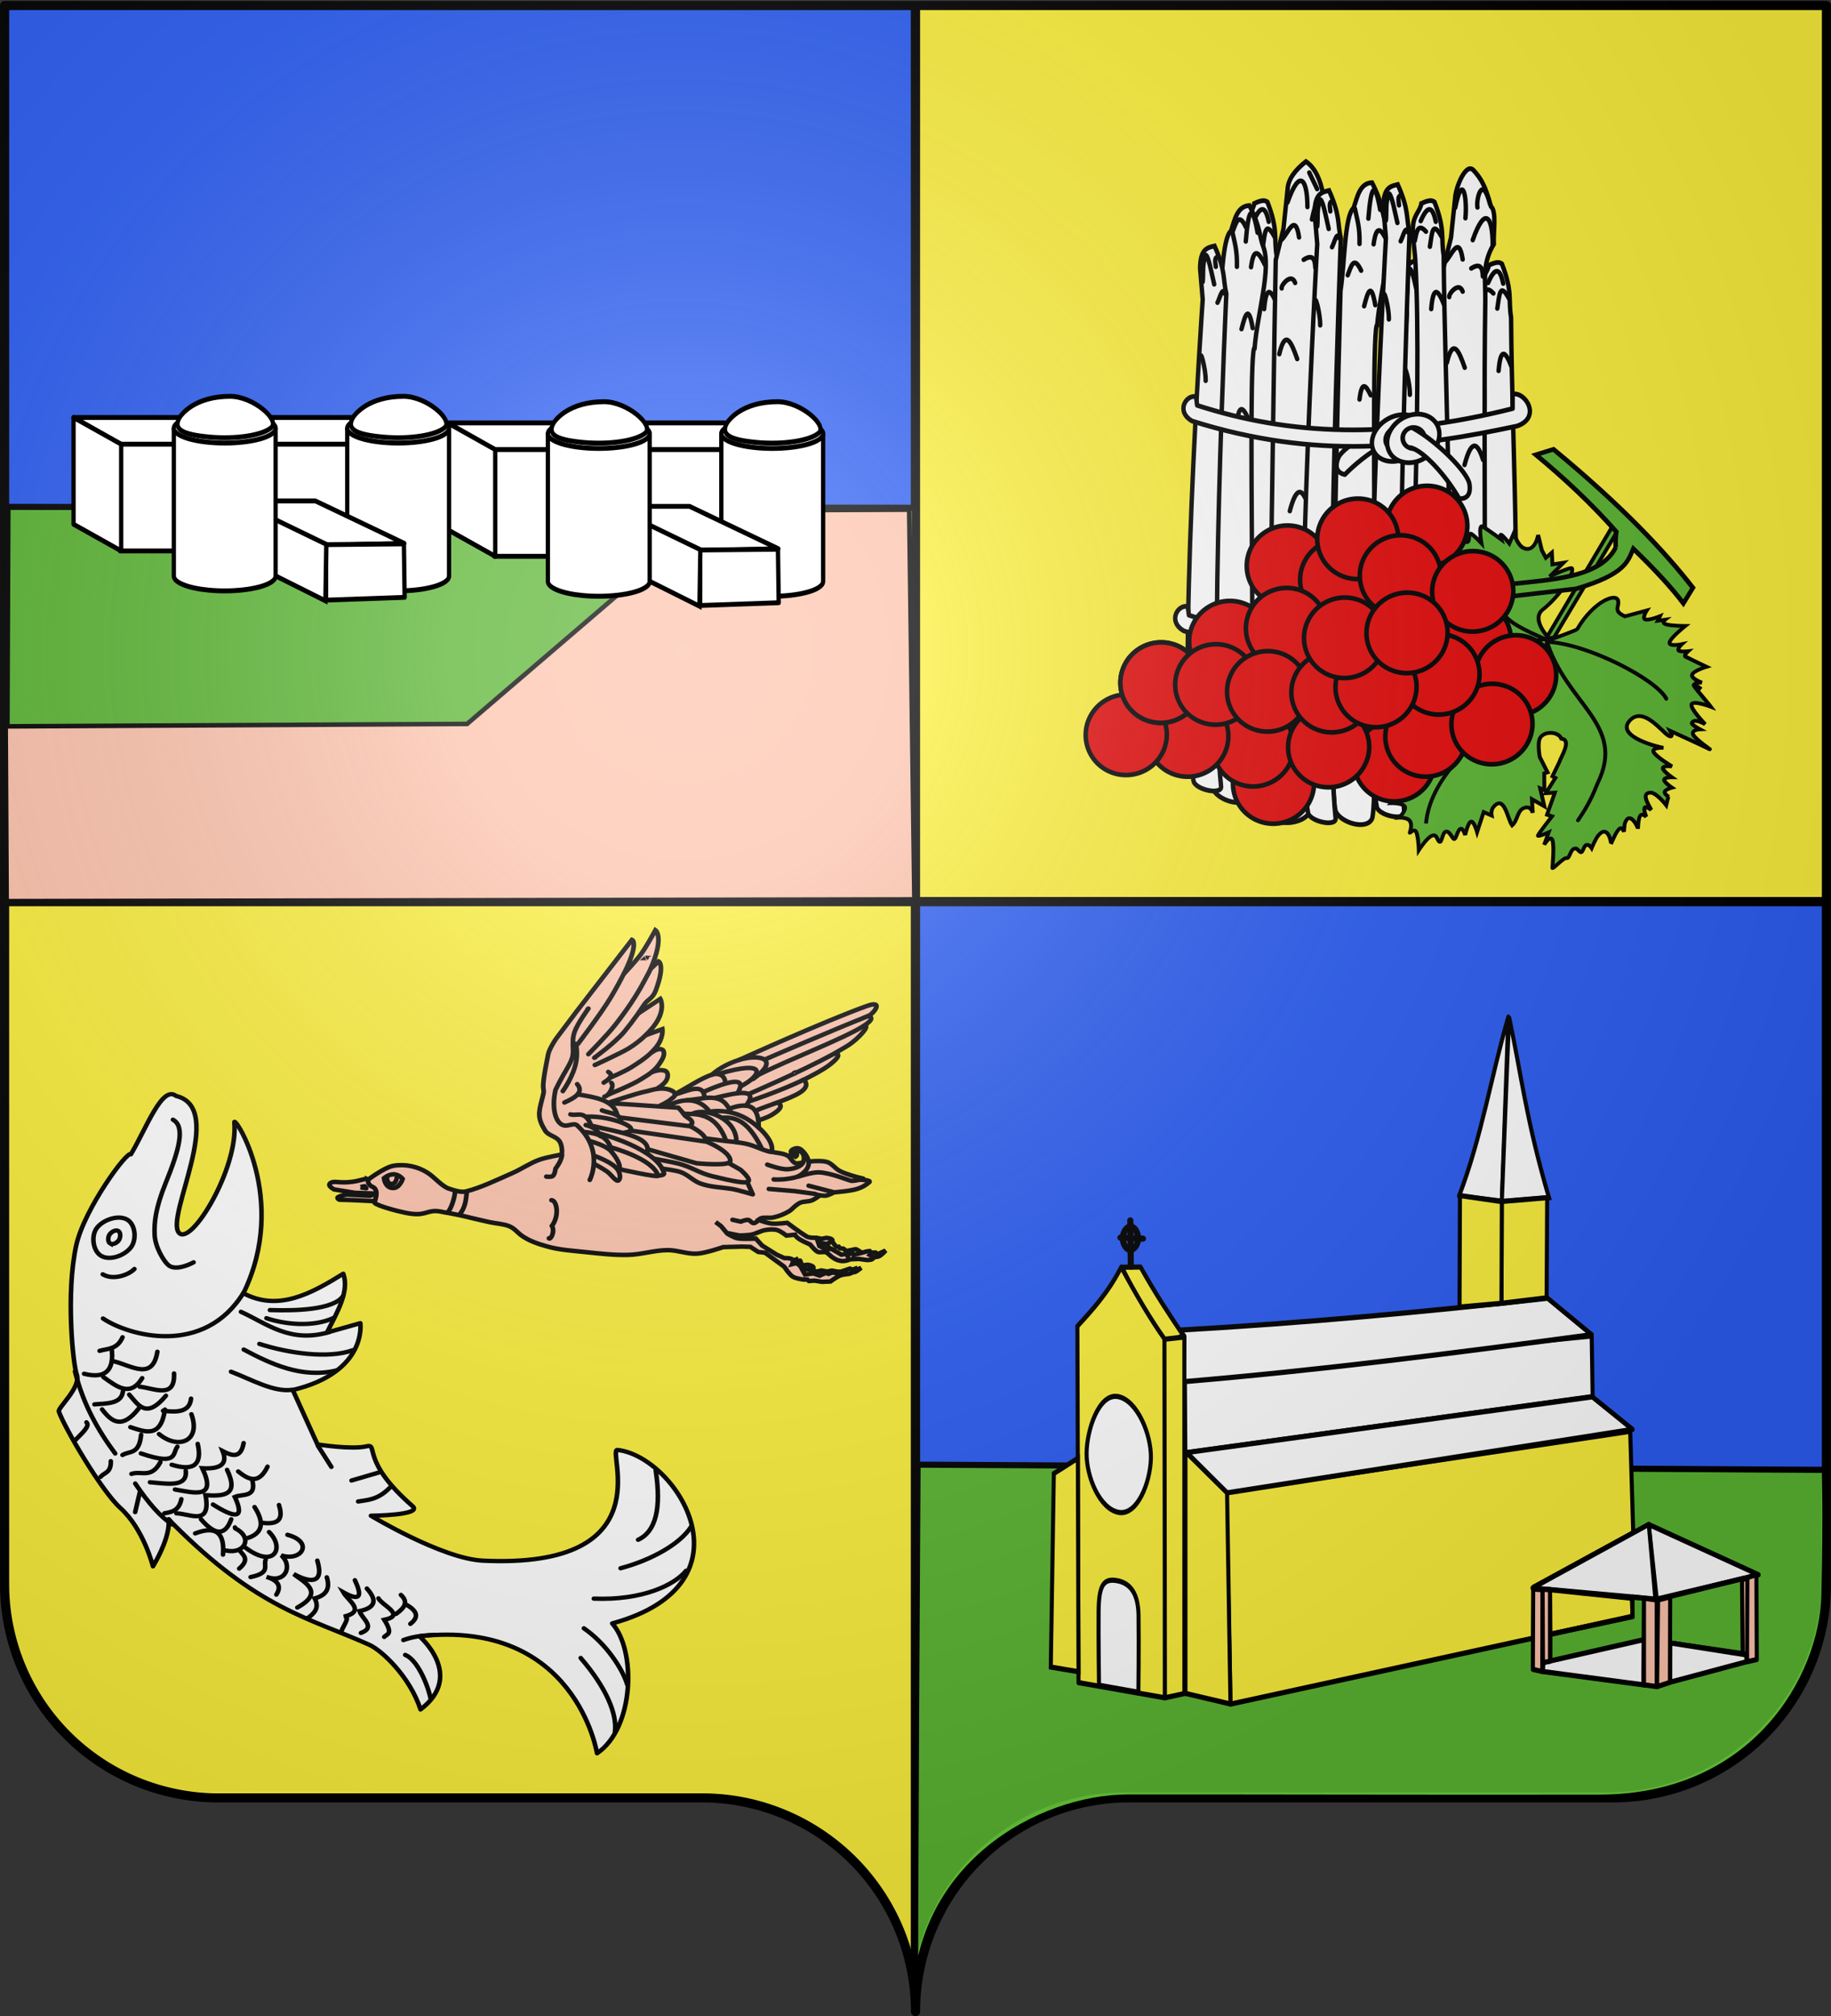 <svg xmlns="http://www.w3.org/2000/svg" xmlns:xlink="http://www.w3.org/1999/xlink" width="600.007" height="660.302"><rect width="100%" height="100%" fill="#333333" stroke="none"/><defs><radialGradient id="a" cx="-75" cy="-80" r="405" gradientUnits="userSpaceOnUse"><stop offset="0" stop-color="#fff" stop-opacity=".31"/><stop offset=".19" stop-color="#fff" stop-opacity=".25"/><stop offset=".6" stop-color="#6b6b6b" stop-opacity=".125"/><stop offset="1" stop-opacity=".125"/></radialGradient><radialGradient xlink:href="#a" id="f" cx="-75" cy="-80" r="405" gradientUnits="userSpaceOnUse"/><clipPath id="d"><path id="e" d="M-298.5-293.5h597v517a70 70 0 0 1-70 70H70a70 70 0 0 0-70 70 70 70 0 0 0-70-70h-158.5a70 70 0 0 1-70-70z" style="stroke-linecap:round;stroke-linejoin:round"/></clipPath></defs><g style="display:inline"><g clip-path="url(#d)" style="stroke:#000;stroke-width:3" transform="translate(300.007 295.302)"><path d="M-300-295H0V0h-300z" style="fill:#2b5df2;fill-opacity:1"/><path d="M0-295h300V0H0z" style="fill:#fcef3c"/><path d="M-300 0H0v365h-300z" style="fill:#fcef3c;fill-opacity:1"/><path d="M0 0h300v365H0z" style="fill:#2b5df2;fill-opacity:1"/></g><use xlink:href="#e" width="1" height="1" style="fill:none;stroke:#000;stroke-width:3" transform="translate(300.007 295.302)"/></g><g style="display:inline"><g style="stroke:#000;stroke-width:1.5;stroke-miterlimit:4;stroke-opacity:1;stroke-dasharray:none;display:inline"><g style="stroke:#000;stroke-width:1.34;stroke-miterlimit:4;stroke-opacity:1;stroke-dasharray:none"><path d="m664.616 760.127 17.64 3.72s11.06-.094 16.447-1.188c6.776-1.375 12.81-5.576 19.633-6.691 5.323-.87 10.999-1.422 16.182.072 4.828 1.39 12.797 7.962 12.797 7.962l11.805-1.256c2.235 5.523 11.78 9.908 21.085 14.267 0 0 7.504 10.13 11.27 10.88 4.129.821 9.508-1.395 12.535 1.53 6.953 6.72 12.057 10.578 19.56 11.413 5.863.653 11.74-2.383 11.74-2.383l12.07-.593 11.406 1.596s7.44.24 8.225-2.518c.587-2.064-4.243-4.842-4.243-4.842l2.455-2.52-2.785-3.118-4.045.463-7.23 2.12-11.143 2.914-2.386-4.046-5.904 5.436-1.524-2.852-6.832 1.191-13.725-8.361-7.096.528-9.549-4.646-1.656-5.107 11.207 2.06s8.487-3.056 8.292-5.236c-.283-3.158-8.355-3.584-8.355-3.584l-6.367 1.39-7.56-1.594s-9.3.56-12.998-1.729c-9.284-5.745-27.184-19.905-27.184-19.905s-14.627 1.855-21.886 1.053c-4.9-.541-14.258-3.918-14.258-3.918l-2.632-1.907c.705-.442 1.156-1.376 1.97-1.674 5.622-2.06 12.087.015 17.907-1.387 7.64-1.84 15.107-4.89 21.756-9.078 2.358-1.485 6.236-5.569 6.236-5.569s5.3-5.007 8.558-6.496c5.055-2.31 11.15-1.388 16.315-3.443 4.601-1.83 11.3-7.376 11.3-7.376 2.996.251 5.676.71 7.87.485 4.144-.424 11.71-4.89 11.71-4.89s22.322-1.517 32.727-5.175c5.798-2.038 10.705-4.782 15.854-9.412 3.664-3.295-12.76-3.664-12.76-3.664 2.886-.475 6.555-1.295 3.61-1.91-8.492-1.772-24.062-6.584-31.631-10.82-6.2-3.471-10.39-10.306-17.04-12.806-5.83-2.193-18.636-1.4-18.636-1.4l-7.377.624c-1.101-6.53-5.419-13.063-10.457-17.342-1.743-1.481-4.307-2.358-6.565-1.992-3.021.49-7.145 2.262-7.496 5.303-.362 3.142 6.298 7.098 6.298 7.098s4.782-2.797.002-5.77c-2.144-1.334 5.248-3.17 7.362-1.788 4.518 2.953 5.572 10.097 3.38 15.5 0 0-7.213 2.51-10.514 1.37-4.952-1.711-6.613-8.5-11.204-11.024-6.575-3.616-14.452-3.724-22.146-5.407 0 0 6.483-12.138-17.573-35.121-.408-4.04-.052-6.225-.543-10.356 0 0 12.707-4.385 18.827-8.297 15.552-9.94 13.332-15.013 7.274-17.566 25.472-10.199 48.581-19.508 36.836-33.285 13.16-7 26.625-14.229 35.474-21.442 22.332-18.204 6.33-16.278 6.33-16.278 6.765-4.084 12.93-7.776 18.3-11.241 15.654-10.103 33.928-32.218 22.436-28.913 10.352-6.937 13.923-12.04 6.747-14.432 6.513-2.8 22.705-23.88-2.48-14.374-59.884 22.605-176.198 78.043-176.198 78.043-12.332 3.894-26.465 10.999-37.67 21.334-14.12 4.654-34.561 18.975-50.94 28.277-1.05-4.03-6.011-5.99-9.679-6.98-4.866-1.312-10.308-1.522-16.178-.43 0 0 11.016-6.59 14.127-13.365 1.56-3.395 2.306-8.166.137-11.208-1.717-2.407-5.467-2.668-8.422-2.788-4.206-.172-12.404 2.837-12.404 2.837 3.922-3.522 7.592-7.268 10.417-11.658 3.623-5.629 8.476-13.106 5.777-19.231-.782-1.773-3.3-2.532-5.239-2.522-4.537.023-12.038 5.644-12.038 5.644 2.359-2.566 4.447-4.843 6.402-7.238 11.36-13.913 9.493-27.254 9.493-27.254l-23.252 8.86c7.288-7.364 12.923-14.683 16.226-20.667 10.919-19.782 4.123-32.031 4.123-32.031l-30.723 21.263c3.568-5.54 6.759-10.32 8.57-13.18 4.717-7.45 11.605-8.445 15.79-20.156 13.59-38.025 3.862-42.31 3.862-42.31l-10.958 10.957c19.57-46.902 6.729-56.189 6.729-56.189s-12.195 23.537-19.709 34.413c-7.177 10.39-24.026 29.013-24.026 29.013 21.817-45.98 11.301-49.493 11.301-49.493L457.59 438.65l-28.995 40.414s-9.125 14.155-10.7 22.225c-13.343 68.336-1.882 39.956-8.37 64.806-5.41 20.724-6.185 27.804 4.111 45.677 4.108 7.13 14.92 8.243 19.597 15.013 3.267 4.728 4.177 12.815 3.666 19.731 0 0-21.086 3.797-31.109 7.553-12.858 4.818-24.25 13.209-36.725 19.027-20.998 9.791-45.826 22.154-64.074 26.68-7.246 2.582-18.623-1.87-26.278-4.499-10.508-5.526-17.664-15.59-27.707-22.378-13.27-8.97-30.786-12.964-46.986-10.052-12.967 2.33-36.21 20.996-36.21 20.996 1.096 5.474 3.83 10.674 7.17 11.82 9.376 3.218 2.006 20.235 2.995 21.104 4.97 4.37 28.979 11.29 42.67 14.224 25.585 5.482 27.393-2.352 41.127-2.565 5.051-.078 9.023 1.254 12.778 1.93 7.744 1.161 10.922 2.182 23.413 4.65 0 0 25.535 6.485 37.828 9.312 9.398 2.16 20.483 2.703 28.276 6.106 7.533 3.29 10.975 8.919 17.112 13.559 10.4 7.862 23.218 12.242 35.729 15.91 17.054 4.998 35.042 6.088 52.707 8.037 19.634 2.165 39.375 4.606 59.12 4.05 18.399-.52 36.383-6.875 54.79-6.872 13.564.003 26.84 5.976 40.374 5.079 12.356-.819 35.925-9.46 35.925-9.46l26.356-.742 11.301.38 10.83 7.366 9.426 1.128 26.207 19.987 1.735 2.298s5.872 9.491 10.406 12.431c4.281 2.775 14.724 4.179 14.724 4.179l5.44.002 2.203 2.11 7.644-.606 10.504 1.785 11.49-.511s8.781-6.809 13.884-8.812c3.595-1.412 11.396-2.106 11.396-2.106s6.137-1.42 6.332-3.89c.157-1.99-4.547-3.894-4.547-3.894l-18.808 6.7-5.345-1.128-5.394 2.155-3.845-1.455-8.49 3.936-8.908-3.238-11.256 1.778-5.39-10.085 5.815 2.3s10.493 1.474 11.068-2.247c.448-2.897-7.69-4.27-7.69-4.27l-11.208 1.215-4.453-3.659-5.91 1.546s2.001-4.373.846-6.05c-2.265-3.288-11.676-2.677-11.676-2.677l-10.776-5.072-19.99-13.111-8.796-10.091s-17.981 1.105-25.471-.401c-5.024-1.01-13.832-6.71-13.832-6.71l-8.719-10.93-7.548-5.959" style="fill:#fec3ac;fill-opacity:1;stroke:#000;stroke-width:6.494;stroke-linecap:butt;stroke-linejoin:miter;stroke-miterlimit:4;stroke-opacity:1;stroke-dasharray:none;display:inline" transform="matrix(.237 0 0 .226 80.594 231.994)"/><g style="fill:none;stroke:#000;stroke-width:6.494;stroke-miterlimit:4;stroke-opacity:1;stroke-dasharray:none;display:inline"><path d="M253.8 284.475s-4.057 12.856 5.557 17.678c8.786 4.406 17.93-7.071 17.93-7.071s-1.477-6.133-7.071-9.85c-6.626-4.4-16.415-.757-16.415-.757zM231.577 276.646c-7.181-2.903-17.704.44-41.416-11.869-2.914-1.512-7.962-2.687-9.849 0-1.851 2.637 3.283 9.091 3.283 9.091l25.001 15.405 23.234 10.354s-3.048 2.5-5.808 1.263c-9.448-4.234-28.537-13.384-28.537-13.384s-9.847-2.28-13.385-1.01c-1.524.546-.233 3.673 1.263 4.293 14.198 5.883 43.942 19.95 43.942 19.95s12.408-12.46 5.303-20.203c-7.105-7.744-.647-11.491-3.03-13.89z" style="fill:#fec3ac;fill-opacity:1;stroke:#000;stroke-width:6.494;stroke-linecap:butt;stroke-linejoin:miter;stroke-miterlimit:4;stroke-opacity:1;stroke-dasharray:none" transform="matrix(.22 -.084 .088 .209 44.972 347.722)"/><path d="m218.447 593.3 1.46 1.255 5.127 3.052-.995-3.61-3.164-.672-2.428-.024" style="fill:none;stroke:#000;stroke-width:6.494;stroke-linecap:butt;stroke-linejoin:round;stroke-miterlimit:4;stroke-opacity:1;stroke-dasharray:none" transform="matrix(.22 -.084 .088 .209 17.914 283.165)"/></g><path d="M289.214 699.874c-.497 8.998-5.196 24.698-10.121 30.46" style="fill:none;stroke:#000;stroke-width:6.494;stroke-linecap:butt;stroke-linejoin:miter;stroke-miterlimit:4;stroke-opacity:1;stroke-dasharray:none;display:inline" transform="matrix(.237 0 0 .226 80.594 231.994)"/><path d="M848.87 683.037c-1.246.217-1.849.355-1.849.355s-5.903 1.59-10.677 1.19c-1.424-.119-28.493-11.848-44.497-12.218-9.964-.23-28.254 6.29-28.254 6.29m14.477-22.159c1.2 9.194-6.003 15.943-11.227 19.707-5.824 4.196-13.605 4.826-20.694 5.961-5.242.84-15.916.592-15.916.592l-.465-.2m5.105-111.376c-10.332 3.888-21.334 7.873-30.29 11.9m66.768-45.032c-35.097 17.71-75.486 31.383-75.486 31.383m117.486-69.076c-46.482 26.507-117.717 58.29-117.717 58.29m158.284-98.34c-27.39 18.245-102.4 48.274-143.784 69.974m150.945-84.724c-48.386 19.87-143.246 63.155-143.246 63.155m-35.687.53c31.059-9.246 56.248.168 19.029 27.882m-56.836-6.322c7.92-2.736 17.77-.488 18.52 11.843m-69.669 16.32c.52 3.33-3.693 5.663-6.168 7.95-4.084 3.77-14.196 8.748-14.196 8.748m-11.528-48.703c-4.573 3.81-10.028 7.154-14.92 10.428-12.308 8.236-39.799 19.75-39.799 19.75l-5.173 2.451m58.714-60.433c-8.118 8.067-17.671 14.584-27.199 20.918-9.263 6.158-29.65 15.31-29.65 15.31m49.423-61.764c-6.671 6.752-14.681 13.472-23.411 19.062-10.33 6.616-45.238 23.462-45.238 23.462l-1.658.663m59.958-74.545c-6.762 9.886-15.277 21.453-19.222 26.344-13.338 16.54-41.462 37.722-41.462 37.722l1.326-.53m76.484-128.192c-2.268 5.304-5.353 10.885-8.534 17.196-11.32 22.454-25.243 43.63-40.278 63.786-11.269 15.107-37.22 42.564-37.22 42.564m49.1-116.767c-4.432 9.319-10.202 20.596-17.673 33.746-13.586 23.914-46.075 68.45-46.075 68.45l-2.157 1.407" style="fill:none;stroke:#000;stroke-width:6.494;stroke-linecap:round;stroke-linejoin:round;stroke-miterlimit:4;stroke-opacity:1;stroke-dasharray:none;display:inline" transform="matrix(.237 0 0 .226 80.594 231.994)"/><path d="m864.494 788.714 6.101-.13 2.52 2.454 11.342-5.302s-5.371 6.426-9.023 8.22c-2.619 1.288-8.622 1.523-8.622 1.523M802.688 776.49l2.983 4.577 4.11 2.588M811.111 773.508l5.038 6.833 3.383-.198 1.723 2.388 4.775.4 4.044 3.383s11.077-2.118 12.403-2.648 8.421 4.712 8.421 4.712l-.663.265M756.796 800.176l4.22-1.687 1.407 3.517s3.611-2.53 3.986-1.593c.375.938 1.78 5.816 1.78 5.816M838.764 813.381l4.456-1.78 1.312 1.923 6.238-2.765-6.895 5.203-3.987 1.593M782.02 812.94s6.377 3.707 7.784 3.144 5.91-1.545 5.91-1.545l7.69 1.55 6.8-1.357 9.144 1.785 2.533-.468" style="fill:none;stroke:#000;stroke-width:6.494;stroke-linecap:butt;stroke-linejoin:miter;stroke-miterlimit:4;stroke-opacity:1;stroke-dasharray:none;display:inline" transform="matrix(.237 0 0 .226 80.594 231.994)"/><path d="m672.78 741.096 11.472 2.724s6.703-3.045 10.148-2.517c2.942.45 4.65 4.76 7.625 4.645 3.057-.12 5.467-3.271 7.88-5.361M720.823 661.131s18.732 7.432 28.448 6.709c7.48-.557 18.36-3.11 21.172-10.1M722.999 696.414l35.48 3.13 27.72 3.922s3.636 1.513 7.47 2.326M778.046 691.725l35.285 9.615M726.595 642.567c-1.617-.296-2.935-.212-4.494-.675-9.947-2.947-19.198-8.077-29.259-10.608-10.095-2.54-30.902-4.513-30.902-4.513l-26.448-3.573M638.878 585.034s32.936-9.044 64.257 17.398c2.083 1.758 4.129 3.463 5.873 5.114" style="fill:none;stroke:#000;stroke-width:6.494;stroke-linecap:round;stroke-linejoin:miter;stroke-miterlimit:4;stroke-opacity:1;stroke-dasharray:none;display:inline" transform="matrix(.237 0 0 .226 80.594 231.994)"/><path d="M415.3 678.552s6.556.991 8.91-.84c3.014-2.344 3.85-10.785 3.85-10.785s8.262-10.697 8.746-19.255" style="fill:none;stroke:#000;stroke-width:6.494;stroke-linecap:round;stroke-linejoin:round;stroke-miterlimit:4;stroke-opacity:1;stroke-dasharray:none;display:inline" transform="matrix(.237 0 0 .226 80.594 231.994)"/><path d="M502.79 571.022s36.17-12.899 49.949-15.795c5.245-1.102 9.48-2.837 14.873-3.688M504.518 572.188l93.376 6.532s5.103 5.42 7.69 9.619c3.071 4.986 11.023 6.5 11.469 12.34.114 1.487-2.853 3.447-2.853 3.447M518.637 593.084l95.762 12.501s18.247 9.123 20.619 17.913c.286 1.06-1.062 3.117-1.062 3.117M532.842 612.002l104.29 15.98s33.687 14.377 32.535 28.336c-.622 7.544-46.708 2.891-46.708 2.891l-66.772-20.094" style="fill:none;stroke:#000;stroke-width:6.494;stroke-linecap:round;stroke-linejoin:miter;stroke-miterlimit:4;stroke-opacity:1;stroke-dasharray:none;display:inline" transform="matrix(.237 0 0 .226 80.594 231.994)"/><path d="m667.415 658.85 16.41 9.76s12.993 11.69 11.343 16.135c-1.925 5.191-23.972-.093-49.988-6.676-19.043-4.819-28.645-13.485-47.639-18.493-6.99-1.843-32.074-6.764-32.074-6.764" style="fill:none;stroke:#000;stroke-width:6.494;stroke-linecap:round;stroke-linejoin:round;stroke-miterlimit:4;stroke-opacity:1;stroke-dasharray:none;display:inline" transform="matrix(.237 0 0 .226 80.594 231.994)"/><path d="m693.386 687.09 7.403 17.166s-21.368-6.587-29.26-7.889c-14.403-2.375-29.452-2.603-43.094-7.8-9.723-3.702-16.946-12.478-26.63-16.281-7.868-3.09-24.853-5.026-24.853-5.026l-1.454-.235M475.418 683.357s20.87-42.205-17.418-78.978c-4.306-4.136-12.071 1.324-17.914.088-12.633-2.673-17.618-26.181-11.987-51.777 14.948-32.24 24.623-40.422 24.218-56.453-.349-13.774-.808-19.087 2.354-28.136 4.188-11.99 18.863-33.102 18.863-33.102l-1.22 1.031" style="fill:none;stroke:#000;stroke-width:6.494;stroke-linecap:round;stroke-linejoin:round;stroke-miterlimit:4;stroke-opacity:1;stroke-dasharray:none;display:inline" transform="matrix(.237 0 0 .226 80.594 231.994)"/><path d="M455.884 486.109s3.02 9.05.93 24.104c-3.055 21.993-18.68 44.45-18.68 44.45M448.671 588.351c9.626 3.095 20.005-7.676 29.308 17.519M469.822 603.745c7.58 2.343 15.131 4.793 20.288 16.122" style="fill:none;stroke:#000;stroke-width:6.494;stroke-linecap:round;stroke-linejoin:miter;stroke-miterlimit:4;stroke-opacity:1;stroke-dasharray:none;display:inline" transform="matrix(.237 0 0 .226 80.594 231.994)"/><path d="M467.696 613.824c17.812 1.902 34.126 6.031 37.992 28.664" style="fill:none;stroke:#000;stroke-width:6.494;stroke-linecap:round;stroke-linejoin:miter;stroke-miterlimit:4;stroke-opacity:1;stroke-dasharray:none;display:inline" transform="matrix(.237 0 0 .226 80.594 231.994)"/><path d="M475.716 627.157s21.92 6.047 28.778 14.27c16.534 19.821 11.73 28.388 11.73 28.388" style="fill:none;stroke:#000;stroke-width:6.494;stroke-linecap:round;stroke-linejoin:miter;stroke-miterlimit:4;stroke-opacity:1;stroke-dasharray:none;display:inline" transform="matrix(.237 0 0 .226 80.594 231.994)"/><path d="M481.943 648.515s26.012 9.44 32.423 20.504c2.53 4.365 4.508 12.14.658 15.12-3.203 2.48-10.42-9.16-16.044-13.202-5.395-3.878-16.908-10.551-16.908-10.551M471.98 591.722c32.34-1.846 81.325 18.502 51.107 23.09" style="fill:none;stroke:#000;stroke-width:6.494;stroke-linecap:round;stroke-linejoin:miter;stroke-miterlimit:4;stroke-opacity:1;stroke-dasharray:none;display:inline" transform="matrix(.237 0 0 .226 80.594 231.994)"/><path d="M480.135 605.325c31.322 8.266 82.938 14.707 74.268 38.854" style="fill:none;stroke:#000;stroke-width:6.494;stroke-linecap:round;stroke-linejoin:miter;stroke-miterlimit:4;stroke-opacity:1;stroke-dasharray:none;display:inline" transform="matrix(.237 0 0 .226 80.594 231.994)"/><path d="M488.76 616.02s80.128 21.789 89.268 57.336c.946 3.678-7.786 3.655-7.786 3.655" style="fill:none;stroke:#000;stroke-width:6.494;stroke-linecap:round;stroke-linejoin:miter;stroke-miterlimit:4;stroke-opacity:1;stroke-dasharray:none;display:inline" transform="matrix(.237 0 0 .226 80.594 231.994)"/><path d="M505.635 636.472s57.542 16.275 64.138 40.727c.864 3.203-52.05-9.116-52.05-9.116M492.241 582.538c10.204 4.315 25.912 4.444 26.538 16.047M495.719 562.655c6.405-.996 14.253-16.526 9.385-20.068M494.694 542.396c11.418-7.347 12.106-12.21 6.29-15.567" style="fill:none;stroke:#000;stroke-width:6.494;stroke-linecap:round;stroke-linejoin:miter;stroke-miterlimit:4;stroke-opacity:1;stroke-dasharray:none;display:inline" transform="matrix(.237 0 0 .226 80.594 231.994)"/><path d="M459.048 559.36c21.682 3.99 49.244 7.552 54.2 29.469" style="fill:none;stroke:#000;stroke-width:6.494;stroke-linecap:round;stroke-linejoin:miter;stroke-miterlimit:4;stroke-opacity:1;stroke-dasharray:none;display:inline" transform="matrix(.237 0 0 .226 80.594 231.994)"/><path d="M458.021 544.54c9.426 11.638-2.367 19.449-17.642 26.631M593.45 559.5c14.749-4.033 38.965-17.902 40.515 3.39M617.856 587.238c18.938-8.998 61.158 7.806 60.262 41.227" style="fill:none;stroke:#000;stroke-width:6.494;stroke-linecap:round;stroke-linejoin:miter;stroke-miterlimit:4;stroke-opacity:1;stroke-dasharray:none;display:inline" transform="matrix(.237 0 0 .226 80.594 231.994)"/><path d="M657.813 593.193c14.368-.536 34.147-1.33 55.76 45.424M669.85 584.58c-11.417-30.455-36.889-18.07-59.816-16.865" style="fill:none;stroke:#000;stroke-width:6.494;stroke-linecap:round;stroke-linejoin:miter;stroke-miterlimit:4;stroke-opacity:1;stroke-dasharray:none;display:inline" transform="matrix(.237 0 0 .226 80.594 231.994)"/><path d="M581.381 576.857c23.742-13.038 45.169-12.434 59.354 7.05M604.976 586.985c7.95 2.919 42.4-7.71 58.605 39.13M422.417 712.695c7.224.054 11.526 21.811.737 37.235 4.47 8.896-2.103 20.518-4.227 18.006M668.568 580.066c15.26-5.832 25.36-5.721 31.62-1.188 4.57 3.31 7.208 10.245 8.21 17.64M632.28 555.95c49.676-22.736 57.865-16.916 47.457 1.704" style="fill:none;stroke:#000;stroke-width:6.494;stroke-linecap:round;stroke-linejoin:miter;stroke-miterlimit:4;stroke-opacity:1;stroke-dasharray:none;display:inline" transform="matrix(.237 0 0 .226 80.594 231.994)"/><path d="M649.722 564.21c24.462-6.169 62.054-16.074 41.639 11.644M653.391 529.836c69.218-21.786 60.275 2.012 30.57 17.972" style="fill:none;stroke:#000;stroke-width:6.494;stroke-linecap:round;stroke-linejoin:miter;stroke-miterlimit:4;stroke-opacity:1;stroke-dasharray:none;display:inline" transform="matrix(.237 0 0 .226 80.594 231.994)"/><path d="M757.457 528.994c.328-.763 1.223-1.424 1.99-1.47.796-.046.54.55-.595 1.388-1.398 1.031-1.813 1.056-1.395.081zM552.575 361.823c.27-.259.799-.47 1.173-.468.374 0 .153.213-.492.47-.645.258-.951.257-.68-.001z" style="fill:#fec3ac;fill-opacity:1;fill-rule:nonzero;stroke:#000;stroke-width:6.494;stroke-miterlimit:4;stroke-opacity:1;stroke-dasharray:none;display:inline" transform="matrix(.237 0 0 .226 80.594 231.994)"/><path d="M305.35 700.75c-1.106 7.571-.562 21.023-10.399 33.186" style="fill:none;stroke:#000;stroke-width:6.494;stroke-linecap:butt;stroke-linejoin:miter;stroke-miterlimit:4;stroke-opacity:1;stroke-dasharray:none;display:inline" transform="matrix(.237 0 0 .226 80.594 231.994)"/><path d="M123.4 381.342c.044.554.186 1.687 1.443 1.648 1.043-.032 1.43-1.49 1.41-1.964" style="fill:none;stroke:#000;stroke-width:1.34;stroke-linecap:round;stroke-linejoin:miter;stroke-miterlimit:4;stroke-opacity:1;stroke-dasharray:none" transform="matrix(1.12 0 0 1.12 -11.376 -41.19)"/></g></g><path d="m2.712 165.959 297.384.285-.538 128.043H2.175z" style="fill:#5ab532;fill-opacity:1;stroke:#000;stroke-width:2;stroke-linecap:round;stroke-linejoin:miter;stroke-miterlimit:4;stroke-opacity:1;stroke-dasharray:none;display:inline" transform="translate(-.246 .05)"/><path d="m2.11 237.843 151.21-.807 81.546-69.885 63.31-.283 1.699 127.645-297.455.575z" style="fill:#fec3ac;fill-opacity:1;stroke:#000;stroke-width:1.5;stroke-linecap:round;stroke-linejoin:miter;stroke-miterlimit:4;stroke-opacity:1;stroke-dasharray:none;display:inline" transform="translate(-.246 .05)"/><g style="display:inline"><path d="M349.496 758.123s-1.061 165.54-.754 178.866c-.47-47.779 41.015-69.785 69.68-69.852 28.664-.067 103.948.163 154.584.056 50.635-.108 73.056-39.207 73.672-66.572s.117-40.788.117-40.788z" style="fill:#5ab532;fill-opacity:1;stroke:#000;stroke-width:2;stroke-linecap:round;stroke-linejoin:miter;stroke-miterlimit:4;stroke-opacity:1;stroke-dasharray:none" transform="translate(-48.817 -278.446)"/></g><g style="stroke:#000;stroke-width:1.5;stroke-miterlimit:4;stroke-opacity:1;stroke-dasharray:none;display:inline"><g style="fill:#fff;fill-opacity:1;stroke:#000;stroke-width:3.367;stroke-miterlimit:4;stroke-opacity:1;stroke-dasharray:none;display:inline"><g style="fill:#fff;fill-opacity:1;stroke:#000;stroke-width:3.367;stroke-miterlimit:4;stroke-opacity:1;stroke-dasharray:none"><g style="fill:#fff;fill-opacity:1;stroke:#000;stroke-width:3.367;stroke-miterlimit:4;stroke-opacity:1;stroke-dasharray:none"><path d="M174 514c-13.097-72.415 7-342 7-342l-2-22c.13-14.173 5.689-14.778 11-16 8.661 18.127 6.265 22.984 9 34 0 0-13.366 266.814-4 350 .718 6.373-19.859 2.31-21-4z" style="fill:#fff;fill-opacity:1;fill-rule:evenodd;stroke:#000;stroke-width:3.367;stroke-linecap:butt;stroke-linejoin:miter;stroke-miterlimit:4;stroke-opacity:1;stroke-dasharray:none" transform="matrix(.43 0 0 .461 383.204 23.347)"/><path d="M181 159.5c.756-6.333-.642-12.667 2.5-19 2.083 1.456 4.167 12.505 6.25 20.75M192.5 141.75c-2.853.451-1.815 4.014-1.5 7M192.25 174.25c1.917-3.46 3.833-11.873 5.75-6.25M179.5 214.25c-.675-8.436 3.969 7.136 3.75 15.5" style="fill:#fff;fill-opacity:1;fill-rule:evenodd;stroke:#000;stroke-width:3.367;stroke-linecap:round;stroke-linejoin:round;stroke-miterlimit:4;stroke-opacity:1;stroke-dasharray:none;stroke-dashoffset:0;marker:none;visibility:visible;display:inline;overflow:visible" transform="matrix(.43 0 0 .461 383.204 23.347)"/></g><g style="fill:#fff;fill-opacity:1;stroke:#000;stroke-width:3.367;stroke-miterlimit:4;stroke-opacity:1;stroke-dasharray:none;display:inline"><path d="M418 592c11.907-94.253-1.333-282.667-2-379-2.245-12.56 1.355-18.108-7-38-1.56-.997-3.225-1.915-10 1-.754 4.942-5.103 7.823-6.175 14.387-1.122 6.873 1.059 17.496 1.545 25.576 5.947 98.83-3.989 295.09 1.63 378.037 1.07 15.79 20.961 6.22 22-2z" style="fill:#fff;fill-opacity:1;fill-rule:evenodd;stroke:#000;stroke-width:3.367;stroke-linecap:butt;stroke-linejoin:miter;stroke-miterlimit:4;stroke-opacity:1;stroke-dasharray:none" transform="matrix(.43 0 0 .461 239.456 -14.518)"/><path d="M394 202.5c1.257-5.432 2.078-13.27 8.5-6.5M410 189c-2.509-11.425-6.325-11.741-11.5-.5M406.5 251c1.479-16.782 5.197-14.303 10-2.5M405.5 206.724c1.675-9.737 1.865-19.374 9.25-6.5" style="fill:#fff;fill-opacity:1;fill-rule:evenodd;stroke:#000;stroke-width:3.367;stroke-linecap:round;stroke-linejoin:round;stroke-miterlimit:4;stroke-opacity:1;stroke-dasharray:none;stroke-dashoffset:0;marker:none;visibility:visible;display:inline;overflow:visible" transform="matrix(.43 0 0 .461 239.456 -14.518)"/></g><g style="fill:#fff;fill-opacity:1;stroke:#000;stroke-width:3.367;stroke-miterlimit:4;stroke-opacity:1;stroke-dasharray:none;display:inline"><path d="M282.5 504c-7.15-13.184 3.5-338 3.5-338 3.263-19.948 3.107-53.574 10-59 2.921-8.095 4.702-17.557 14-18 8.43 15.096 7.691 22.292 10.5 29 6.508 15.544-4.413 47.627-6.5 72-6.133.105 2.162 306.995-4 319-4.166 8.117-23.15 3.02-27.5-5z" style="fill:#fff;fill-opacity:1;fill-rule:evenodd;stroke:#000;stroke-width:3.367;stroke-linecap:butt;stroke-linejoin:miter;stroke-miterlimit:4;stroke-opacity:1;stroke-dasharray:none" transform="matrix(.43 0 0 .461 276.115 26.282)"/><path d="M297 107.5c1.531 7.362 3.821 12.698 3.5 25M307.25 114.5c2.034-23.653 4.966-27.253 9-6.25M311.25 132.75c2.251-15.566 6.28-9.811 10.5-1.75M297.157 107.727c2.531-5.864 4.526-14.626 10.25-3.25M304 176.75c2.619-9.162 5.231-18.568 8.5-.75M300.5 243c1.798-14.048 5.06-9.643 8.5-3" style="fill:#fff;fill-opacity:1;fill-rule:evenodd;stroke:#000;stroke-width:3.367;stroke-linecap:round;stroke-linejoin:round;stroke-miterlimit:4;stroke-opacity:1;stroke-dasharray:none;stroke-dashoffset:0;marker:none;visibility:visible;display:inline;overflow:visible" transform="matrix(.43 0 0 .461 276.115 26.282)"/></g><g style="fill:#fff;fill-opacity:1;stroke:#000;stroke-width:3.367;stroke-miterlimit:4;stroke-opacity:1;stroke-dasharray:none"><path d="M221 528c4.405-103.356 5.384-256.63 8-385l5.879-22.172L238 93c.371-7.74 6.12-14.137 14-20 14.164 8.817 16.473 35.784 12.5 51.5s-3.174 27.167-3.5 41.5c-1.997 122.699 8.579 288.099-6 368-1.866 10.228-34.896 15.018-34-6z" style="fill:#fff;fill-opacity:1;fill-rule:evenodd;stroke:#000;stroke-width:3.367;stroke-linecap:butt;stroke-linejoin:miter;stroke-miterlimit:4;stroke-opacity:1;stroke-dasharray:none;display:inline" transform="matrix(.43 0 0 .461 319.581 19.25)"/><path d="M237.941 102.093c9.679-25.667 15.203-15.44 15.203 3.182M256.582 114.114c5.754-26.25 9.262-6.083 7.778 7.424M254.558 80.88l6.01 11.667M233.345 128.61c4.714-3.656 10.425-20.26 13.435-1.769" style="fill:#fff;fill-opacity:1;fill-rule:evenodd;stroke:#000;stroke-width:3.367;stroke-linecap:round;stroke-linejoin:round;stroke-miterlimit:4;stroke-opacity:1;stroke-dasharray:none" transform="matrix(.43 0 0 .461 319.581 19.25)"/><path d="M250.316 142.751c6.743-4.08 8.66-.578 8.839 5.657M233.522 163.075c-.74-2.036 7.479-11.518 10.253-3.889M239.71 321.296c4.132-14.54 8.68-19.56 14.141-3.536M231.71 209.796c4.593-18.105 9.14-8.657 13.641 3.464" style="fill:#fff;fill-opacity:1;fill-rule:evenodd;stroke:#000;stroke-width:3.367;stroke-linecap:round;stroke-linejoin:round;stroke-miterlimit:4;stroke-opacity:1;stroke-dasharray:none;stroke-dashoffset:0;marker:none;visibility:visible;display:inline;overflow:visible" transform="matrix(.43 0 0 .461 319.581 19.25)"/></g><g style="fill:#fff;fill-opacity:1;stroke:#000;stroke-width:3.367;stroke-miterlimit:4;stroke-opacity:1;stroke-dasharray:none"><path d="M413.757 534.527C425.665 440.274 416.667 309.333 416 213c-2.245-12.56 1.354-18.108-7-38-1.56-.997-3.225-1.915-10 1-.754 4.942-5.103 7.823-6.175 14.387-1.122 6.873 1.059 17.496 1.545 25.576 5.947 98.83-8.231 237.617-2.613 320.564 1.07 15.79 20.962 6.22 22-2z" style="fill:#fff;fill-opacity:1;fill-rule:evenodd;stroke:#000;stroke-width:3.367;stroke-linecap:butt;stroke-linejoin:miter;stroke-miterlimit:4;stroke-opacity:1;stroke-dasharray:none" transform="matrix(.43 0 0 .461 316.29 5.73)"/><path d="M394 202.5c1.257-5.432 2.078-13.27 8.5-6.5M410 189c-2.509-11.425-6.325-11.741-11.5-.5M406.5 251c1.479-16.782 5.197-14.303 10-2.5M405.5 206.724c1.675-9.737 1.865-19.374 9.25-6.5" style="fill:#fff;fill-opacity:1;fill-rule:evenodd;stroke:#000;stroke-width:3.367;stroke-linecap:round;stroke-linejoin:round;stroke-miterlimit:4;stroke-opacity:1;stroke-dasharray:none;stroke-dashoffset:0;marker:none;visibility:visible;display:inline;overflow:visible" transform="matrix(.43 0 0 .461 316.29 5.73)"/></g><g style="fill:#fff;fill-opacity:1;stroke:#000;stroke-width:3.367;stroke-miterlimit:4;stroke-opacity:1;stroke-dasharray:none;display:inline"><g style="fill:#fff;fill-opacity:1;stroke:#000;stroke-width:3.367;stroke-miterlimit:4;stroke-opacity:1;stroke-dasharray:none"><path d="M221 512c-3.62-63.73 2.833-235.167 8-369l5.879-22.172L238 93c.371-7.74 8.178-25.762 14-20 8.222 8.137 10.284 16.25 13.348 25.744 4.535 3.491 1.59 19.654 2.152 26.756-9.299 14.333-6.174 26.167-6.5 40.5-1.997 122.699 3.079 307.099-6 352-2.06 10.191-32.807 15.003-34-6z" style="fill:#fff;fill-opacity:1;fill-rule:evenodd;stroke:#000;stroke-width:3.367;stroke-linecap:butt;stroke-linejoin:miter;stroke-miterlimit:4;stroke-opacity:1;stroke-dasharray:none;display:inline" transform="matrix(.43 0 0 .461 374.487 22.097)"/><path d="M251.441 122.593c9.679-25.667 15.203-15.44 15.203 3.182M238.082 99.614c5.754-26.25 9.262-6.083 7.778 7.424M255.058 99.38c-1.238-4.543 3.428-24.636 9.51-2.333M230.345 138.11c4.714-3.656 10.425-20.26 13.435-1.769" style="fill:#fff;fill-opacity:1;fill-rule:evenodd;stroke:#000;stroke-width:3.367;stroke-linecap:round;stroke-linejoin:round;stroke-miterlimit:4;stroke-opacity:1;stroke-dasharray:none" transform="matrix(.43 0 0 .461 374.487 22.097)"/><path d="M250.316 142.751c6.743-4.08 8.66-.578 8.839 5.657M233.522 163.075c-.74-2.036 7.479-11.518 10.253-3.889M245.21 282.296c4.132-14.54 8.68-19.56 14.141-3.536M231.71 209.796c4.593-18.105 9.14-8.657 13.641 3.464" style="fill:#fff;fill-opacity:1;fill-rule:evenodd;stroke:#000;stroke-width:3.367;stroke-linecap:round;stroke-linejoin:round;stroke-miterlimit:4;stroke-opacity:1;stroke-dasharray:none;stroke-dashoffset:0;marker:none;visibility:visible;display:inline;overflow:visible" transform="matrix(.43 0 0 .461 374.487 22.097)"/></g></g><g style="fill:#fff;fill-opacity:1;stroke:#000;stroke-width:3.367;stroke-miterlimit:4;stroke-opacity:1;stroke-dasharray:none"><path d="M282.5 536c-7.15-13.184 3.5-370 3.5-370 3.263-19.948 3.107-53.574 10-59 2.921-8.095 4.702-17.557 14-18 8.43 15.096 7.691 22.292 10.5 29 6.508 15.544-4.413 47.627-6.5 72-6.133.105 2.162 338.995-4 351-4.166 8.117-23.15 3.02-27.5-5z" style="fill:#fff;fill-opacity:1;fill-rule:evenodd;stroke:#000;stroke-width:3.367;stroke-linecap:butt;stroke-linejoin:miter;stroke-miterlimit:4;stroke-opacity:1;stroke-dasharray:none" transform="matrix(.43 0 0 .461 316.29 18.78)"/><path d="M297 107.5c1.531 7.362 3.821 12.698 3.5 25M307.25 114.5c2.034-23.653 4.966-27.253 9-6.25M311.25 132.75c2.251-15.566 6.28-9.811 10.5-1.75M291.5 154.75c2.531-5.864 4.526-14.626 10.25-3.25M304 176.75c2.619-9.162 5.231-18.568 8.5-.75M300.5 243c1.798-14.048 5.06-9.643 8.5-3" style="fill:#fff;fill-opacity:1;fill-rule:evenodd;stroke:#000;stroke-width:3.367;stroke-linecap:round;stroke-linejoin:round;stroke-miterlimit:4;stroke-opacity:1;stroke-dasharray:none;stroke-dashoffset:0;marker:none;visibility:visible;display:inline;overflow:visible" transform="matrix(.43 0 0 .461 316.29 18.78)"/></g><g style="fill:#fff;fill-opacity:1;stroke:#000;stroke-width:3.367;stroke-miterlimit:4;stroke-opacity:1;stroke-dasharray:none"><path d="M174 514c-13.097-72.415 7-342 7-342l-2-22c.13-14.173 5.689-14.778 11-16 8.661 18.127 6.265 22.984 9 34 0 0-13.366 266.814-4 350 .718 6.373-19.859 2.31-21-4z" style="fill:#fff;fill-opacity:1;fill-rule:evenodd;stroke:#000;stroke-width:3.367;stroke-linecap:butt;stroke-linejoin:miter;stroke-miterlimit:4;stroke-opacity:1;stroke-dasharray:none" transform="matrix(.43 0 0 .461 316.29 18.78)"/><path d="M181 159.5c.756-6.333-.642-12.667 2.5-19 2.083 1.456 4.167 12.505 6.25 20.75M192.5 141.75c-2.853.451-1.815 4.014-1.5 7M192.25 174.25c1.917-3.46 3.833-11.873 5.75-6.25M179.5 214.25c-.675-8.436 3.969 7.136 3.75 15.5" style="fill:#fff;fill-opacity:1;fill-rule:evenodd;stroke:#000;stroke-width:3.367;stroke-linecap:round;stroke-linejoin:round;stroke-miterlimit:4;stroke-opacity:1;stroke-dasharray:none;stroke-dashoffset:0;marker:none;visibility:visible;display:inline;overflow:visible" transform="matrix(.43 0 0 .461 316.29 18.78)"/></g><g style="fill:#fff;fill-opacity:1;stroke:#000;stroke-width:3.367;stroke-miterlimit:4;stroke-opacity:1;stroke-dasharray:none;display:inline"><path d="M174 576c-13.097-72.415 7-404 7-404l-2-22c.13-14.173 5.689-14.778 11-16 8.661 18.127 6.265 22.984 9 34 0 0-13.366 328.814-4 412 .718 6.373-19.859 2.31-21-4z" style="fill:#fff;fill-opacity:1;fill-rule:evenodd;stroke:#000;stroke-width:3.367;stroke-linecap:butt;stroke-linejoin:miter;stroke-miterlimit:4;stroke-opacity:1;stroke-dasharray:none" transform="matrix(.43 0 0 .461 353.817 .614)"/><path d="M181 159.5c.756-6.333-.642-12.667 2.5-19 2.083 1.456 4.167 12.505 6.25 20.75M192.5 141.75c-2.853.451-1.815 4.014-1.5 7M192.25 174.25c1.917-3.46 3.833-11.873 5.75-6.25M179.5 214.25c-.675-8.436 3.969 7.136 3.75 15.5" style="fill:#fff;fill-opacity:1;fill-rule:evenodd;stroke:#000;stroke-width:3.367;stroke-linecap:round;stroke-linejoin:round;stroke-miterlimit:4;stroke-opacity:1;stroke-dasharray:none;stroke-dashoffset:0;marker:none;visibility:visible;display:inline;overflow:visible" transform="matrix(.43 0 0 .461 353.817 .614)"/></g><g style="fill:#fff;fill-opacity:1;stroke:#000;stroke-width:3.367;stroke-miterlimit:4;stroke-opacity:1;stroke-dasharray:none;display:inline"><path d="M415.172 593.924c11.907-94.253 1.495-284.59.828-380.924-2.245-12.56 1.355-18.108-7-38-1.56-.997-3.225-1.915-10 1-.754 4.942-5.103 7.823-6.175 14.387-1.122 6.873 1.059 17.496 1.545 25.576 5.947 98.83-6.817 297.014-1.198 379.96 1.07 15.792 20.961 6.221 22-2z" style="fill:#fff;fill-opacity:1;fill-rule:evenodd;stroke:#000;stroke-width:3.367;stroke-linecap:butt;stroke-linejoin:miter;stroke-miterlimit:4;stroke-opacity:1;stroke-dasharray:none" transform="matrix(.43 0 0 .461 294.204 -14.518)"/><path d="M394 202.5c1.257-5.432 2.078-13.27 8.5-6.5M410 189c-2.509-11.425-6.325-11.741-11.5-.5M406.5 251c1.479-16.782 5.197-14.303 10-2.5M405.5 206.724c1.675-9.737 1.865-19.374 9.25-6.5" style="fill:#fff;fill-opacity:1;fill-rule:evenodd;stroke:#000;stroke-width:3.367;stroke-linecap:round;stroke-linejoin:round;stroke-miterlimit:4;stroke-opacity:1;stroke-dasharray:none;stroke-dashoffset:0;marker:none;visibility:visible;display:inline;overflow:visible" transform="matrix(.43 0 0 .461 294.204 -14.518)"/></g><g style="fill:#fff;fill-opacity:1;stroke:#000;stroke-width:3.367;stroke-miterlimit:4;stroke-opacity:1;stroke-dasharray:none;display:inline"><path d="M174 576c-13.097-72.415 7-404 7-404l-2-22c.13-14.173 5.689-14.778 11-16 8.661 18.127 6.265 22.984 9 34 0 0-13.366 328.814-4 412 .718 6.373-19.859 2.31-21-4z" style="fill:#fff;fill-opacity:1;fill-rule:evenodd;stroke:#000;stroke-width:3.367;stroke-linecap:butt;stroke-linejoin:miter;stroke-miterlimit:4;stroke-opacity:1;stroke-dasharray:none" transform="matrix(.43 0 0 .461 376.325 -1.343)"/><path d="M181 159.5c.756-6.333-.642-12.667 2.5-19 2.083 1.456 4.167 12.505 6.25 20.75M192.5 141.75c-2.853.451-1.815 4.014-1.5 7M192.25 174.25c1.917-3.46 3.833-11.873 5.75-6.25M179.5 214.25c-.675-8.436 3.969 7.136 3.75 15.5" style="fill:#fff;fill-opacity:1;fill-rule:evenodd;stroke:#000;stroke-width:3.367;stroke-linecap:round;stroke-linejoin:round;stroke-miterlimit:4;stroke-opacity:1;stroke-dasharray:none;stroke-dashoffset:0;marker:none;visibility:visible;display:inline;overflow:visible" transform="matrix(.43 0 0 .461 376.325 -1.343)"/></g><path d="M336.273 256.646c-21.47 4.972-48.426 20.167-51.826 27.655-1.075 2.368-4.26 10.274 4.874 12.106 16.097-15.314 36.467-26.398 45.14-25.769" style="fill:#fff;fill-opacity:1;fill-rule:evenodd;stroke:#000;stroke-width:3.367;stroke-linecap:round;stroke-linejoin:round;stroke-miterlimit:4;stroke-opacity:1;stroke-dasharray:none;stroke-dashoffset:0;marker:none;visibility:visible;display:inline;overflow:visible" transform="matrix(.43 0 0 .461 316.29 18.78)"/><path d="m175.893 241.04.884 6.186c70.663 21.384 147.154 24.23 240.416 2.299V239.27c9.747-1.934 22.072 16.431 3.536 22.628-77.68 15.454-153.371 24.24-247.841-3.536-12.567-6.745-4.588-18.905 3.005-17.324M169.608 390.13l.884 6.187c70.663 21.383 156.392 24.229 249.654 2.298v-10.253c9.747-1.935 22.072 16.43 3.535 22.627-77.68 15.455-162.608 24.24-257.078-3.535-12.567-6.745-4.587-18.906 3.005-17.324" style="fill:#fff;fill-opacity:1;fill-rule:evenodd;stroke:#000;stroke-width:3.367;stroke-linecap:round;stroke-linejoin:round;stroke-miterlimit:4;stroke-opacity:1;stroke-dasharray:none;stroke-dashoffset:0;marker:none;visibility:visible;display:inline;overflow:visible" transform="matrix(.43 0 0 .461 316.29 18.78)"/><path d="M372.645 282.405a18.738 14.142 0 1 1-37.476 0 18.738 14.142 0 1 1 37.476 0" style="fill:#fff;fill-opacity:1;fill-rule:evenodd;stroke:#000;stroke-width:3.065;stroke-linecap:round;stroke-linejoin:round;stroke-miterlimit:4;stroke-opacity:1;stroke-dasharray:none;stroke-dashoffset:0;marker:none;visibility:visible;display:inline;overflow:visible" transform="matrix(.427 -.216 .202 .459 249.9 90.29)"/><path d="M362.746 282.405a8.839 7.071 0 1 1-17.678 0 8.839 7.071 0 1 1 17.678 0" style="fill:#fff;fill-opacity:1;fill-rule:evenodd;stroke:#000;stroke-width:3.065;stroke-linecap:round;stroke-linejoin:round;stroke-miterlimit:4;stroke-opacity:1;stroke-dasharray:none;stroke-dashoffset:0;marker:none;visibility:visible;display:inline;overflow:visible" transform="matrix(.427 -.216 .202 .459 249.9 90.29)"/><path d="M372.645 282.405a18.738 14.93 0 1 1-37.476 0 18.738 14.93 0 1 1 37.476 0" style="fill:#fff;fill-opacity:1;fill-rule:evenodd;stroke:#000;stroke-width:3.065;stroke-linecap:round;stroke-linejoin:round;stroke-miterlimit:4;stroke-opacity:1;stroke-dasharray:none;stroke-dashoffset:0;marker:none;visibility:visible;display:inline;overflow:visible" transform="matrix(.427 -.216 .202 .459 254.953 90.405)"/><path d="M361.453 282.405a7.546 7.546 0 1 1-15.092 0 7.546 7.546 0 1 1 15.092 0" style="fill:#fff;fill-opacity:1;fill-rule:evenodd;stroke:#000;stroke-width:3.213;stroke-linecap:round;stroke-linejoin:round;stroke-miterlimit:4;stroke-opacity:1;stroke-dasharray:none;stroke-dashoffset:0;marker:none;visibility:visible;display:inline;overflow:visible" transform="matrix(.427 -.197 .202 .417 255.061 95.422)"/><path d="M341 263.25c19.54 10.19 41.834 31.65 43.25 39.75.448 2.562 1.552 11.014-7.75 10.5-11.75-18.857-28.696-34.687-37.25-36.25M341.294 402.646c21.47 4.972 48.426 20.167 51.826 27.655 1.075 2.368 4.26 10.274-4.874 12.106-16.097-15.314-36.467-26.398-45.14-25.769" style="fill:#fff;fill-opacity:1;fill-rule:evenodd;stroke:#000;stroke-width:3.367;stroke-linecap:round;stroke-linejoin:round;stroke-miterlimit:4;stroke-opacity:1;stroke-dasharray:none;stroke-dashoffset:0;marker:none;visibility:visible;display:inline;overflow:visible" transform="matrix(.43 0 0 .461 316.29 18.78)"/><path d="M372.645 282.405a18.738 14.142 0 1 1-37.476 0 18.738 14.142 0 1 1 37.476 0" style="fill:#fff;fill-opacity:1;fill-rule:evenodd;stroke:#000;stroke-width:3.065;stroke-linecap:round;stroke-linejoin:round;stroke-miterlimit:4;stroke-opacity:1;stroke-dasharray:none;stroke-dashoffset:0;marker:none;visibility:visible;display:inline;overflow:visible" transform="matrix(-.427 -.216 -.202 .459 674.129 157.652)"/><path d="M362.746 282.405a8.839 7.071 0 1 1-17.678 0 8.839 7.071 0 1 1 17.678 0" style="fill:#fff;fill-opacity:1;fill-rule:evenodd;stroke:#000;stroke-width:3.065;stroke-linecap:round;stroke-linejoin:round;stroke-miterlimit:4;stroke-opacity:1;stroke-dasharray:none;stroke-dashoffset:0;marker:none;visibility:visible;display:inline;overflow:visible" transform="matrix(-.427 -.216 -.202 .459 674.129 157.652)"/><path d="M372.645 282.405a18.738 14.93 0 1 1-37.476 0 18.738 14.93 0 1 1 37.476 0" style="fill:#fff;fill-opacity:1;fill-rule:evenodd;stroke:#000;stroke-width:3.065;stroke-linecap:round;stroke-linejoin:round;stroke-miterlimit:4;stroke-opacity:1;stroke-dasharray:none;stroke-dashoffset:0;marker:none;visibility:visible;display:inline;overflow:visible" transform="matrix(-.427 -.216 -.202 .459 669.075 157.767)"/><path d="M361.453 282.405a7.546 7.546 0 1 1-15.092 0 7.546 7.546 0 1 1 15.092 0" style="fill:#fff;fill-opacity:1;fill-rule:evenodd;stroke:#000;stroke-width:3.213;stroke-linecap:round;stroke-linejoin:round;stroke-miterlimit:4;stroke-opacity:1;stroke-dasharray:none;stroke-dashoffset:0;marker:none;visibility:visible;display:inline;overflow:visible" transform="matrix(-.427 -.197 -.202 .417 668.967 162.784)"/><path d="M336.567 409.25c-19.54 10.19-41.834 31.65-43.25 39.75-.448 2.562-1.552 11.014 7.75 10.5 11.75-18.857 28.696-34.687 37.25-36.25" style="fill:#fff;fill-opacity:1;fill-rule:evenodd;stroke:#000;stroke-width:3.367;stroke-linecap:round;stroke-linejoin:round;stroke-miterlimit:4;stroke-opacity:1;stroke-dasharray:none;stroke-dashoffset:0;marker:none;visibility:visible;display:inline;overflow:visible" transform="matrix(.43 0 0 .461 316.29 18.78)"/></g></g><g style="stroke:#000;stroke-width:1.691;stroke-miterlimit:4;stroke-opacity:1;stroke-dasharray:none;display:inline"><g style="fill:#5ab532;stroke:#000;stroke-width:1.227;stroke-miterlimit:4;stroke-opacity:1;stroke-dasharray:none"><path d="m821.35 472.914-1.106-43.995s-4.95 5.947-4.937 6.28c.414 10.392-4.74 16.859-6.634 13.773-.93-1.191-.184-3.244-4.278-2.811l-4.975 4.992s.046-2.8-1.106-2.68c-1.152.117-3.502 3.153-3.502 3.153l-.184-1.577-1.843 1.42s.553-1.46-1.105-1.105c-1.659.355-5.529 2.523-5.529 2.523s2.027-5.558 1.474-6.938-3.685 1.42-3.685 1.42.552-1.972-.185-2.208-2.764 1.261-2.764 1.261.553-1.892-.184-1.892-7.556.473-7.556.473 2.949-3.154 2.58-4.415-4.054-.631-4.054-.631 1.889-.946 1.658-1.42c-.23-.472-2.58-.472-2.58-.472s6.082.946.369-1.104-6.082-2.208-6.082-2.208 6.082-.946 5.713-2.365-7.187-3.311-7.187-3.311 4.285.078 3.87-1.735c-.127-.554-3.317-.473-3.317-.473s2.442-1.537.921-2.523c-1.52-.986-8.108-1.42-7.002-1.42 1.105 0 14.005-1.103 14.005-1.103s-2.587-1.556-.368-1.577c2.37-.022 12.12 4.273 13.263-1.892 1.279-6.9-13.49-2.51-14-2.208 0 0 3.409-1.734 2.027-2.68s-7.556-1.104-7.556-1.104 2.672-1.144 2.211-1.893c-.46-.749-4.054-1.103-4.054-1.103s2.12-1.183 1.659-1.893-3.502-.946-3.502-.946 1.475-1.458 1.29-2.207c-.184-.75-2.027-.789-2.027-.789h.184l-.921-2.68s4.391 1.745 6.234 1.115c3.16-1.517-1.026-3.618-2.917-4.742 0 0 2.396.315 2.212-.473-.185-.789-2.028-2.208-2.028-2.208s1.797.513 1.843-.63-1.658-3.943-1.658-3.943c.23.492 5.47 3.82 4.607-.315-.162-.776-1.29-2.68-1.29-2.68s1.474 1.34 1.843 0c.368-1.341-.369-5.362-.369-5.362.064.437 4.38 5.148 4.976.315.174-1.414-.369-4.415-.369-4.415s1.429.71 2.027 0c.6-.71-.552-2.838.369-2.838s1.705.788 2.396-.158-.553-3.47.368-3.627c.922-.158 1.843-5.519 2.212-4.888.368.63 3.225 6.307 4.791 7.569s1.474-2.523 1.474-2.523l.922 4.1s2.211-3.154 2.396-2.523c.184.63-.553 7.41-.553 7.41l1.658-.314 1.659 7.253 2.396-1.577v5.677h1.105l.553 4.888c.505 1.757.298 8.14 3.502 6.803 2.211 1.582 6.157-.618 5.973-3.165-.137-1.895-3.21-5.215-3.21-5.215l-4.79-2.996.737-.788-2.949-4.573 1.474-.158-4.238-4.257h4.607l-2.58-3.627s1.498 1.643 2.948.315c1.982-1.813-.184-4.533.553-6.938 2.396 1.03 7.372 7.208 8.293 2.365.297-1.56-.921-2.838-.921-2.838l2.764-.315-1.659-6.465s2.81 2.562 3.502 1.892c.69-.67-.737-4.573-.737-4.573s1.797 1.656 2.395.946c.6-.71-.737-3.785 0-3.785.738 0 2.627 1.538 3.502.789.875-.75-.922-3.785 0-3.785.921 0 2.073 1.853 3.133.474s1.105-5.993 1.105-5.993 2.488 3.706 3.87 4.573 1.475-1.734 1.659-1.103c.184.63.645 2.562 2.027 3.153s3.502-.788 3.502-.788-.83 3.272.368 3.942 4.423-1.262 4.423-1.262-.322 3.115.369 3.943c.69.828 2.395-.631 2.395-.631s-.69 3.548.369 4.415c1.06.867 3.87-.946 3.87-.946s-1.644 3.037-1.29 4.258c1.244 4.29 6.266-1.466 6.266-1.577 0 0-1.429 5.676-1.29 7.411.138 1.735 1.889-1.656 1.842-.473s-2.139 4.56-2.027 5.204c.737 4.22 10.32-2.667 10.32-2.839 0 0-1.06 4.297-.553 5.677s2.58-.158 2.58-.158-2.119 2.484-1.842 3.154c.276.67 3.685-.946 2.948-.473s-2.902 2.602-3.317 3.47c-.415.866 3.501-.947 1.659 0l-11.795 6.78c-2.483 2.295-6.585 6.232-4.607 8.368 4.849 5.235 10.132-.533 10.11-6.307l2.79-5.373 3.317-2.05s-.138 1.617.922.946c1.06-.67 3.317-3.626 3.317-3.626s.737 2.68 1.474 2.05 3.778-3.548 5.16-3.785-.368 3.311.369 2.838 4.791-2.523 4.791-2.523-1.843 3.785 1.106 2.05c2.948-1.734 5.713-2.207 5.713-2.207s-2.258 2.483-2.58 3.942c-.323 1.458 1.29 1.892 1.29 1.892s-2.442 1.853-2.212 2.996 3.133 1.577 3.133 1.577-2.902 1.932-2.764 3.154 4.423.63 3.317 1.734-4.469 2.405-4.239 4.416c.23 2.01 5.898 3.626 5.16 3.626s-1.75.592-2.027 1.262c-.276.67 1.659 1.42.922 1.42s-2.58-.632-2.765 0c-.184.63 2.028 2.522 2.028 2.522s-3.824.158-3.318 1.735c.507 1.576 5.345 4.573 5.345 4.573s-3.778.749-4.792 1.734c-1.013.986 1.475 2.208.737 2.208h-2.58s1.29 2.365 0 2.207c-1.796-1.925-15.23-6.109-15.342-1.718-.096 3.7 14.605 4.961 14.605 3.926 0 0-2.764-.158-1.658.788s9.03 5.204 9.03 5.204-6.542-.158-8.662.473c-2.119.63.922 2.05.185 2.05s-3.732-1.025-4.423-.158c-.691.868 1.658 3.627 1.658 3.627l-4.791-1.419s2.211 4.415.921 4.415-4.975-2.641-6.634-2.523 1.29 2.996 0 2.996-4.423-.946-4.423-.946 4.239 4.73 2.58 4.73-7.371-.63-7.371-.63 1.474 1.261.737 1.261-3.686-1.103-3.686-1.103l.553 3.469s-3.166-2.663-5.16-2.523c-4.198.295-1.843 5.834-1.843 5.834l-3.686-3.627-2.395-1.419-.737 2.366-2.212-3.154-2.764 2.207 1.437-5.953s-4.04 6.011-4.696 5.683c-1.688-.845-1.435-9.678.863-15.814 1.62-4.321-5.897-6.622-5.897-6.622l1.29 44.783z" style="fill:#5ab532;fill-opacity:1;fill-rule:evenodd;stroke:#000;stroke-width:1.227;stroke-linecap:butt;stroke-linejoin:miter;stroke-miterlimit:4;stroke-opacity:1;stroke-dasharray:none;display:inline" transform="matrix(-.878 -.498 .555 -.881 991.139 995.51)"/><g style="fill:#5ab532;stroke:#000;stroke-width:1.227;stroke-linecap:round;stroke-miterlimit:4;stroke-opacity:1;stroke-dasharray:none"><path d="m823.5 359-.25-.5c3.823 7.39 3.537 16.009 2 23.75-3.095 15.594-4.637 30.587-4 46.25 17.365-15.279 31.48-10.058 38.5-16.25 6.708-5.916 12.04-13.09 14.25-19" style="fill:#5ab532;fill-opacity:.75;fill-rule:evenodd;stroke:#000;stroke-width:1.227;stroke-linecap:round;stroke-linejoin:miter;stroke-miterlimit:4;stroke-opacity:1;stroke-dasharray:none" transform="matrix(-.878 -.498 .555 -.881 991.139 995.51)"/><path d="M822.25 427.75C805.49 412.69 785.198 417.046 783 396c-1.205-6.077-1.095-9.522-1-13" style="fill:none;stroke:#000;stroke-width:1.227;stroke-linecap:round;stroke-linejoin:miter;stroke-miterlimit:4;stroke-opacity:1;stroke-dasharray:none" transform="matrix(-.878 -.498 .555 -.881 991.139 995.51)"/><path d="M821 427.25c-11.489 5.633-36.334 6.472-42.25 2.75M822.5 427.5c6.914-.748 13.286-1.135 16.25.75 12.541 5.21 23.661 6.477 26 6.5" style="fill:#5ab532;fill-opacity:.75;fill-rule:evenodd;stroke:#000;stroke-width:1.227;stroke-linecap:round;stroke-linejoin:miter;stroke-miterlimit:4;stroke-opacity:1;stroke-dasharray:none" transform="matrix(-.878 -.498 .555 -.881 991.139 995.51)"/></g></g><path d="M-559.712 437.292c-2.547-2.414-3.75-4.29-3.75-4.29-13.87-1.573-28.023-1.91-42.254-1.394l3.603-5.665c33.732-1.243 57.465.77 74.481 3.73l1.23 6.436c-7.401-1.355-15.84-2.182-28.008-2.636 1.575 4.54 4.357 8.54-6.075 24.46l-20.501 21.845-3.183-3.017c9.172-11.04 28.516-25.901 24.457-39.47z" style="fill:#5ab532;fill-opacity:1;fill-rule:evenodd;stroke:#000;stroke-width:1.691;stroke-linecap:butt;stroke-linejoin:miter;stroke-miterlimit:4;stroke-opacity:1;stroke-dasharray:none" transform="matrix(.644 .575 -.607 .68 1155.368 203.724)"/><g style="fill:#e20909;stroke:#000;stroke-width:1.51;stroke-linecap:round;stroke-linejoin:round;stroke-miterlimit:4;stroke-opacity:1;stroke-dasharray:none"><path d="M783.942 599.635a19.092 19.799 0 1 1 .031.01" style="fill:#e20909;fill-opacity:1;fill-rule:evenodd;stroke:#000;stroke-width:2.204;stroke-linecap:round;stroke-linejoin:round;stroke-miterlimit:4;stroke-opacity:1;stroke-dasharray:none;stroke-dashoffset:0" transform="matrix(.216 .655 -.638 .21 656.861 -389.868)"/><path d="M783.942 599.635a19.092 19.799 0 1 1 .031.01" style="fill:#e20909;fill-opacity:1;fill-rule:evenodd;stroke:#000;stroke-width:2.204;stroke-linecap:round;stroke-linejoin:round;stroke-miterlimit:4;stroke-opacity:1;stroke-dasharray:none;stroke-dashoffset:0" transform="matrix(.216 .655 -.638 .21 667.191 -397.979)"/><path d="M783.942 599.635a19.092 19.799 0 1 1 .031.01" style="fill:#e20909;fill-opacity:1;fill-rule:evenodd;stroke:#000;stroke-width:2.204;stroke-linecap:round;stroke-linejoin:round;stroke-miterlimit:4;stroke-opacity:1;stroke-dasharray:none;stroke-dashoffset:0" transform="matrix(.216 .655 -.638 .21 681.815 -429.491)"/><path d="M783.942 599.635a19.092 19.799 0 1 1 .031.01" style="fill:#e20909;fill-opacity:1;fill-rule:evenodd;stroke:#000;stroke-width:2.204;stroke-linecap:round;stroke-linejoin:round;stroke-miterlimit:4;stroke-opacity:1;stroke-dasharray:none;stroke-dashoffset:0" transform="matrix(.216 .655 -.638 .21 667.504 -466.878)"/><path d="M783.942 599.635a19.092 19.799 0 1 1 .031.01" style="fill:#e20909;fill-opacity:1;fill-rule:evenodd;stroke:#000;stroke-width:2.204;stroke-linecap:round;stroke-linejoin:round;stroke-miterlimit:4;stroke-opacity:1;stroke-dasharray:none;stroke-dashoffset:0" transform="matrix(.216 .655 -.638 .21 696.62 -417.937)"/><path d="M783.942 599.635a19.092 19.799 0 1 1 .031.01" style="fill:#e20909;fill-opacity:1;fill-rule:evenodd;stroke:#000;stroke-width:2.204;stroke-linecap:round;stroke-linejoin:round;stroke-miterlimit:4;stroke-opacity:1;stroke-dasharray:none;stroke-dashoffset:0" transform="matrix(.216 .655 -.638 .21 688.857 -402.032)"/><path d="M783.942 599.635a19.092 19.799 0 1 1 .031.01" style="fill:#e20909;fill-opacity:1;fill-rule:evenodd;stroke:#000;stroke-width:2.204;stroke-linecap:round;stroke-linejoin:round;stroke-miterlimit:4;stroke-opacity:1;stroke-dasharray:none;stroke-dashoffset:0" transform="matrix(.216 .655 -.638 .21 621.784 -453.876)"/><path d="M783.942 599.635a19.092 19.799 0 1 1 .031.01" style="fill:#e20909;fill-opacity:1;fill-rule:evenodd;stroke:#000;stroke-width:2.204;stroke-linecap:round;stroke-linejoin:round;stroke-miterlimit:4;stroke-opacity:1;stroke-dasharray:none;stroke-dashoffset:0" transform="matrix(.216 .655 -.638 .21 639.27 -449.366)"/><path d="M783.942 599.635a19.092 19.799 0 1 1 .031.01" style="fill:#e20909;fill-opacity:1;fill-rule:evenodd;stroke:#000;stroke-width:2.204;stroke-linecap:round;stroke-linejoin:round;stroke-miterlimit:4;stroke-opacity:1;stroke-dasharray:none;stroke-dashoffset:0" transform="matrix(.216 .655 -.638 .21 644.883 -462.686)"/><path d="M783.942 599.635a19.092 19.799 0 1 1 .031.01" style="fill:#e20909;fill-opacity:1;fill-rule:evenodd;stroke:#000;stroke-width:2.204;stroke-linecap:round;stroke-linejoin:round;stroke-miterlimit:4;stroke-opacity:1;stroke-dasharray:none;stroke-dashoffset:0" transform="matrix(.216 .655 -.638 .21 671.498 -418.305)"/><path d="M783.942 599.635a19.092 19.799 0 1 1 .031.01" style="fill:#e20909;fill-opacity:1;fill-rule:evenodd;stroke:#000;stroke-width:2.204;stroke-linecap:round;stroke-linejoin:round;stroke-miterlimit:4;stroke-opacity:1;stroke-dasharray:none;stroke-dashoffset:0" transform="matrix(.216 .655 -.638 .21 658.838 -450.676)"/><path d="M783.942 599.635a19.092 19.799 0 1 1 .031.01" style="fill:#e20909;fill-opacity:1;fill-rule:evenodd;stroke:#000;stroke-width:2.204;stroke-linecap:round;stroke-linejoin:round;stroke-miterlimit:4;stroke-opacity:1;stroke-dasharray:none;stroke-dashoffset:0" transform="matrix(.216 .655 -.638 .21 682.548 -445.487)"/><path d="M783.942 599.635a19.092 19.799 0 1 1 .031.01" style="fill:#e20909;fill-opacity:1;fill-rule:evenodd;stroke:#000;stroke-width:2.204;stroke-linecap:round;stroke-linejoin:round;stroke-miterlimit:4;stroke-opacity:1;stroke-dasharray:none;stroke-dashoffset:0" transform="matrix(.216 .655 -.638 .21 617.265 -382.565)"/><path d="M783.942 599.635a19.092 19.799 0 1 1 .031.01" style="fill:#e20909;fill-opacity:1;fill-rule:evenodd;stroke:#000;stroke-width:2.204;stroke-linecap:round;stroke-linejoin:round;stroke-miterlimit:4;stroke-opacity:1;stroke-dasharray:none;stroke-dashoffset:0" transform="matrix(.216 .655 -.638 .21 610.662 -394.766)"/><path d="M783.942 599.635a19.092 19.799 0 1 1 .031.01" style="fill:#e20909;fill-opacity:1;fill-rule:evenodd;stroke:#000;stroke-width:2.204;stroke-linecap:round;stroke-linejoin:round;stroke-miterlimit:4;stroke-opacity:1;stroke-dasharray:none;stroke-dashoffset:0" transform="matrix(.216 .655 -.638 .21 635.336 -394.5)"/><path d="M783.942 599.635a19.092 19.799 0 1 1 .031.01" style="fill:#e20909;fill-opacity:1;fill-rule:evenodd;stroke:#000;stroke-width:2.204;stroke-linecap:round;stroke-linejoin:round;stroke-miterlimit:4;stroke-opacity:1;stroke-dasharray:none;stroke-dashoffset:0" transform="matrix(.216 .655 -.638 .21 602.915 -429.18)"/><path d="M783.942 599.635a19.092 19.799 0 1 1 .031.01" style="fill:#e20909;fill-opacity:1;fill-rule:evenodd;stroke:#000;stroke-width:2.204;stroke-linecap:round;stroke-linejoin:round;stroke-miterlimit:4;stroke-opacity:1;stroke-dasharray:none;stroke-dashoffset:0" transform="matrix(.216 .655 -.638 .21 621.517 -433.428)"/><path d="M783.942 599.635a19.092 19.799 0 1 1 .031.01" style="fill:#e20909;fill-opacity:1;fill-rule:evenodd;stroke:#000;stroke-width:2.204;stroke-linecap:round;stroke-linejoin:round;stroke-miterlimit:4;stroke-opacity:1;stroke-dasharray:none;stroke-dashoffset:0" transform="matrix(.216 .655 -.638 .21 589.194 -397.965)"/><path d="M783.942 599.635a19.092 19.799 0 1 1 .031.01" style="fill:#e20909;fill-opacity:1;fill-rule:evenodd;stroke:#000;stroke-width:2.204;stroke-linecap:round;stroke-linejoin:round;stroke-miterlimit:4;stroke-opacity:1;stroke-dasharray:none;stroke-dashoffset:0" transform="matrix(.216 .655 -.638 .21 569.014 -398.507)"/><path d="M783.942 599.635a19.092 19.799 0 1 1 .031.01" style="fill:#e20909;fill-opacity:1;fill-rule:evenodd;stroke:#000;stroke-width:2.204;stroke-linecap:round;stroke-linejoin:round;stroke-miterlimit:4;stroke-opacity:1;stroke-dasharray:none;stroke-dashoffset:0" transform="matrix(.216 .655 -.638 .21 580.386 -415.6)"/><path d="M783.942 599.635a19.092 19.799 0 1 1 .031.01" style="fill:#e20909;fill-opacity:1;fill-rule:evenodd;stroke:#000;stroke-width:2.204;stroke-linecap:round;stroke-linejoin:round;stroke-miterlimit:4;stroke-opacity:1;stroke-dasharray:none;stroke-dashoffset:0" transform="matrix(.216 .655 -.638 .21 580.386 -415.6)"/><path d="M783.942 599.635a19.092 19.799 0 1 1 .031.01" style="fill:#e20909;fill-opacity:1;fill-rule:evenodd;stroke:#000;stroke-width:2.204;stroke-linecap:round;stroke-linejoin:round;stroke-miterlimit:4;stroke-opacity:1;stroke-dasharray:none;stroke-dashoffset:0" transform="matrix(.216 .655 -.638 .21 598.342 -415)"/><path d="M783.942 599.635a19.092 19.799 0 1 1 .031.01" style="fill:#e20909;fill-opacity:1;fill-rule:evenodd;stroke:#000;stroke-width:2.204;stroke-linecap:round;stroke-linejoin:round;stroke-miterlimit:4;stroke-opacity:1;stroke-dasharray:none;stroke-dashoffset:0" transform="matrix(.216 .655 -.638 .21 615.331 -412.733)"/><path d="M783.942 599.635a19.092 19.799 0 1 1 .031.01" style="fill:#e20909;fill-opacity:1;fill-rule:evenodd;stroke:#000;stroke-width:2.204;stroke-linecap:round;stroke-linejoin:round;stroke-miterlimit:4;stroke-opacity:1;stroke-dasharray:none;stroke-dashoffset:0" transform="matrix(.216 .655 -.638 .21 636.413 -412.487)"/><path d="M783.942 599.635a19.092 19.799 0 1 1 .031.01" style="fill:#e20909;fill-opacity:1;fill-rule:evenodd;stroke:#000;stroke-width:2.204;stroke-linecap:round;stroke-linejoin:round;stroke-miterlimit:4;stroke-opacity:1;stroke-dasharray:none;stroke-dashoffset:0" transform="matrix(.216 .655 -.638 .21 650.861 -414.164)"/><path d="M783.942 599.635a19.092 19.799 0 1 1 .031.01" style="fill:#e20909;fill-opacity:1;fill-rule:evenodd;stroke:#000;stroke-width:2.204;stroke-linecap:round;stroke-linejoin:round;stroke-miterlimit:4;stroke-opacity:1;stroke-dasharray:none;stroke-dashoffset:0" transform="matrix(.216 .655 -.638 .21 640.554 -430.28)"/><path d="M783.942 599.635a19.092 19.799 0 1 1 .031.01" style="fill:#e20909;fill-opacity:1;fill-rule:evenodd;stroke:#000;stroke-width:2.204;stroke-linecap:round;stroke-linejoin:round;stroke-miterlimit:4;stroke-opacity:1;stroke-dasharray:none;stroke-dashoffset:0" transform="matrix(.216 .655 -.638 .21 661.026 -431.887)"/></g></g></g><g style="stroke:#000;stroke-width:1.5;stroke-miterlimit:4;stroke-opacity:1;stroke-dasharray:none"><path d="M72.139 735.405c2.135 5.627 15.088 26.892 21.406 32.42 8.014 7.012 11.553 19.791 11.553 19.791 8.158-16.087 2.07-18.76 5.918-15.004 29.015 28.328 45.755 30.667 65.954 39.22 4.318 1.829 13.812 10.56 17.729 21.683 14.198-12.296-1.364-25.261-1.364-25.261 50.957-8.097 59.782 38.076 59.782 38.076 11.956-9.245 11.408-36.202 3.17-45.04 47.185-15.691 18.629-58.582-.683-59.961-3.685-.263 17.01 40.622-42.595 39.99-13.28-.141-37.226-14.041-37.226-14.041s17.089-.821 13.507-3.853c-17.87-15.128-11.874-21.235-15.915-20.054-4.82 1.41-16.087-.013-16.087-.013l-8.838-18.469c24.247-7.145 21.196-23.957 21.196-23.957l-10.801 3.68c3.076-7.19 6.848-14.533 4.53-20.525-10.36 7.388-20.799 13.96-32.425 8.05 13.712-33.12-5.705-61.771-5.337-58.875 2.004 15.774-12.406 43.339-16.591 38.873-4.908-5.238 13.997-43.745-2.858-47.232-4.754-3.692-9.314 11.674-14 20.756-.983-1.685-14.496 19.351-16.634 32.143-2.781 16.64.584 41.164 1.938 44.548 1.744 4.357-5.814 11.777-5.33 13.055" style="fill:#fff;fill-opacity:1;stroke:#000;stroke-width:1.5;stroke-linecap:round;stroke-linejoin:round;stroke-miterlimit:4;stroke-opacity:1;stroke-dasharray:none;display:inline" transform="matrix(.999 .038 -.04 .947 -23.362 -236.884)"/><path d="m177.757 752.255-8.816 3.117M157.441 743.805l4.706 7.138M181.605 757.31c-3.817 4.54-7.488 4.584-10.212 5.22M197.889 829.723c-1.202-5.01-4.983-13.426-8.958-14.837M246.443 813.636c8.705 9.814 12.772 18.81 12.235 25.114M247.081 803.352c7.658 5.12 13.301 13.685 14.977 18.855M249.92 792.97c16 .042 26.265-5.808 29.836-10.832M280.845 766.769c-3.4 6.294-12.788 12.182-22.575 15.363M263.618 772.067c5.68-3.044 7.21-11.172 4.808-24.117M127.967 719.38c6.778 2.408 14.186 6.604 20.296 5.45M131.826 711.57c9.163 4.66 19.455 9.25 30.545 6.026M136.875 709.407c9.8 2.902 22.923 4.291 30.686.945M130.39 698.573c8.644 3.715 16.513 10.352 29.228 5.828M139.856 697.595c8.855-.037 20.792-.992 23.728-5.747M85.311 702.693c8.613 5.64 33.695 11.98 45.725-10.849M83.971 681.17c3.089 1.61 8.08-.768 9.748-3.821 1.49-2.725.857-7.6-1.862-9.107-3.113-1.725-8.353.55-10.05 3.675-1.516 2.79-.655 7.784 2.164 9.253z" style="fill:none;stroke:#000;stroke-width:1.5;stroke-linecap:round;stroke-linejoin:miter;stroke-miterlimit:4;stroke-opacity:1;stroke-dasharray:none;display:inline" transform="matrix(.999 .038 -.04 .947 -23.362 -236.884)"/><path d="M138.822 700.445c5.824 1.854 15.412 2.617 21.982-.968M84.612 687.445c3.7 2.094 8.688-.296 10.301-2.26M105.465 633.134c4.163 2.192 2.564 9.984-1.513 21.996-3.067 9.036-3.214 13.918-2.893 17.97.351 4.413 3.453 9.036 4.726 10.128 2.238 2.276 6.984-.207 8.412-1.118M84.631 713.915c2.693-.943 5.788-.711 7.335-4.997" style="fill:none;stroke:#000;stroke-width:1.5;stroke-linecap:round;stroke-linejoin:miter;stroke-miterlimit:4;stroke-opacity:1;stroke-dasharray:none;display:inline" transform="matrix(.999 .038 -.04 .947 -23.362 -236.884)"/><path d="M79.872 722.03c7.239 1.607 9.899-1.702 8.661-9.195M89.314 717.315c5.7 1.099 13.11 6.51 14.258-3.86M86.192 722.874c4.525 3.132 9.096 6.817 12.779-.108" style="fill:none;stroke:#000;stroke-width:1.5;stroke-linecap:round;stroke-linejoin:miter;stroke-miterlimit:4;stroke-opacity:1;stroke-dasharray:none;display:inline" transform="matrix(.999 .038 -.04 .947 -23.362 -236.884)"/><path d="M83.697 732.466c4.153-.537 8.863-.527 9.14-4.863M98.238 725.763c4.957.378 11.827 3.879 11.094-5.029M86.263 734.09c3.29 4.18 6.83 6.795 12.023-.85M94.949 728.632c3.133 3.437 5.883 8.388 12.027-.102M95.772 739.841c4.939 1.458 10.11 3.592 11.084-6.524" style="fill:none;stroke:#000;stroke-width:1.5;stroke-linecap:round;stroke-linejoin:miter;stroke-miterlimit:4;stroke-opacity:1;stroke-dasharray:none;display:inline" transform="matrix(.999 .038 -.04 .947 -23.362 -236.884)"/><path d="M115.25 729.208c-.268 4.683-4.339 4.96-8.992 4.563M105.257 741.854c6.413 5.208 13.95 2.072 10.328-7.265M99.588 748.782c12.516 3.97 10.234-.53 11.86-2.793M93.579 749.58c2.216-1.602 5.456-.213 5.817-7.227M77.764 745.228c2.042-2.444 4.938-5.18 3.568-6.46M86.713 757.415c1.156-1.656 3.405-1.439 3.122-5.56M76.86 721.308c3.176 11.35 8.365 20.089 14.31 27.844M98.151 759.262c4.643 6.681 8.904 11.348 12.717 13.65M98.515 769.129l1.307-7.19M96.777 755.983c3.112-1.307 6.57 1.517 9.294-4.415M102.958 758.623c5.753.276 12.391 1.37 11.55-4.435M109.834 752.284c8.021 2.226 9.86-1.098 8.221-7.547M111.242 760.796c6.43.901 13.94 2.863 8.67-7.7 5.671.116 8.394-1.587 6.426-6.186 3.118 1.522 6.039 2.467 6.747-3.048" style="fill:none;stroke:#000;stroke-width:1.5;stroke-linecap:round;stroke-linejoin:miter;stroke-miterlimit:4;stroke-opacity:1;stroke-dasharray:none;display:inline" transform="matrix(.999 .038 -.04 .947 -23.362 -236.884)"/><path d="M112.046 769.014c4.436-.1 11.602 4.106 9.279-6.658 5.868.137 11.127-.253 6.708-9.03" style="fill:none;stroke:#000;stroke-width:1.5;stroke-linecap:round;stroke-linejoin:miter;stroke-miterlimit:4;stroke-opacity:1;stroke-dasharray:none;display:inline" transform="matrix(.999 .038 -.04 .947 -23.362 -236.884)"/><path d="M123.9 765.474c6.96 4.22 10.941 5.09 7.049-2.9 2.455-1.25 7.106.044 5.525-5.88M108.098 769.156c2.356-.549 4.75-1.019 5.369-5.119" style="fill:none;stroke:#000;stroke-width:1.5;stroke-linecap:round;stroke-linejoin:miter;stroke-miterlimit:4;stroke-opacity:1;stroke-dasharray:none;display:inline" transform="matrix(.999 .038 -.04 .947 -23.362 -236.884)"/><path d="M131.706 753.734c3.564 2.82 6.973 4.247 9.53-2.05M120.171 770.726c5.207 5.853 8.284 5.027 9.9-.383" style="fill:none;stroke:#000;stroke-width:1.5;stroke-linecap:round;stroke-linejoin:miter;stroke-miterlimit:4;stroke-opacity:1;stroke-dasharray:none;display:inline" transform="matrix(.999 .038 -.04 .947 -23.362 -236.884)"/><path d="M118.463 775.695c7.188-3.25 9.662-.02 9.407 6.964M128.88 781.218c6.054 1.061 8.74-4.855 2.652-7.783l-.123-.357" style="fill:none;stroke:#000;stroke-width:1.5;stroke-linecap:round;stroke-linejoin:miter;stroke-miterlimit:4;stroke-opacity:1;stroke-dasharray:none;display:inline" transform="matrix(.999 .038 -.04 .947 -23.362 -236.884)"/><path d="M135.174 779.97c9.743 7.096 12.932-.535 7.466-5.734M135.813 776.563c4.227-1.652 5.616-4.961 1.732-10.76" style="fill:none;stroke:#000;stroke-width:1.5;stroke-linecap:round;stroke-linejoin:miter;stroke-miterlimit:4;stroke-opacity:1;stroke-dasharray:none;display:inline" transform="matrix(.999 .038 -.04 .947 -23.362 -236.884)"/><path d="M145.898 795.758c1.77-3.162.096-4.978-3.46-6 6.536 2.225 8.451-4.391 4.513-7.619 6.804 2.02 10.627-5.077 1.755-7.178M140.28 771.152c6.328.58 6.558-2.44 5.24-6.372h0M137.22 790.042c6.743-1.775 3.904-4.083 4.7-6.189M133.36 787.269c3.225-3.126 1.433-4.543.022-6.09M188.119 809.787c2.49-1.039 5.037-1.786 10.36-2.224M152.946 799.937c9.341-5.834 1.08-9.256-1.633-11.507 4.702 2.461 10.358 3.68 7.53-4.959h0M156.39 803.55c2.126-1.783 3.934-3.69 2.116-7.003 3.374-1.077 5.11-3.22 3.674-7.433M167.699 807.572c.57-2.005 3.004-5.533.568-5.079 7.341-2.146 1.304-5.466-.474-8.412 6.317 3.375 5.948.441 3.633-4.33h0M174.123 807.876c4.994-2.167.095-4.97-.769-7.515 5.738-1.514 5.318-4.396 2.11-7.897M181.812 808.945c.861-1.088 3.003-.967-.218-5.908 7.09-1.859-.767-4.83-2.208-7.324M185.36 800.856c2.398-1.994 4.155-4.06 1.339-6.637" style="fill:none;stroke:#000;stroke-width:1.5;stroke-linecap:round;stroke-linejoin:miter;stroke-miterlimit:4;stroke-opacity:1;stroke-dasharray:none;display:inline" transform="matrix(.999 .038 -.04 .947 -23.362 -236.884)"/><path d="M190.183 804.099c2.493-2.158 2.555-4.353-1.663-6.612M86.683 676.752c-.91-.478-.91-2.129-.44-3.04.483-.936 1.879-1.946 2.812-1.457.943.494.891 2.228.38 3.16-.488.892-1.85 1.81-2.752 1.337z" style="fill:none;stroke:#000;stroke-width:1.5;stroke-linecap:round;stroke-linejoin:miter;stroke-miterlimit:4;stroke-opacity:1;stroke-dasharray:none;display:inline" transform="matrix(.999 .038 -.04 .947 -23.362 -236.884)"/></g><g style="stroke:#000;stroke-width:4.316;stroke-miterlimit:4;stroke-opacity:1;stroke-dasharray:none;display:inline"><path d="m799.037 841.844 108.388-20.3-116.91-41.912z" style="fill:#fff;fill-opacity:1;stroke:#000;stroke-width:4.316;stroke-linecap:butt;stroke-linejoin:round;stroke-miterlimit:4;stroke-opacity:1;stroke-dasharray:none" transform="matrix(.308 0 0 .393 296.8 192.874)"/><path d="m811.18 840.058 79.286-15.357.54 62.645-79.469-9.058z" style="fill:none;stroke:#000;stroke-width:4.316;stroke-linecap:butt;stroke-linejoin:miter;stroke-miterlimit:4;stroke-opacity:1;stroke-dasharray:none" transform="matrix(.308 0 0 .393 296.8 192.874)"/><path d="m894.751 823.987 10.357-2.5.358 70.714-10.358 1.786z" style="fill:#fec3ac;fill-opacity:1;stroke:#000;stroke-width:4.316;stroke-linecap:butt;stroke-linejoin:round;stroke-miterlimit:4;stroke-opacity:1;stroke-dasharray:none" transform="matrix(.308 0 0 .393 296.8 192.874)"/><path d="m813.453 878.354-.112 32.71 81.41-17.077-.714-5.715z" style="fill:#fff;fill-opacity:1;stroke:#000;stroke-width:4.316;stroke-linecap:butt;stroke-linejoin:miter;stroke-miterlimit:4;stroke-opacity:1;stroke-dasharray:none" transform="matrix(.308 0 0 .393 296.8 192.874)"/><path d="m895.466 824.7-.358 63.572-4.642-1.071-.715-61.786z" style="fill:#fec3ac;fill-opacity:1;stroke:#000;stroke-width:4.316;stroke-linecap:butt;stroke-linejoin:miter;stroke-miterlimit:4;stroke-opacity:1;stroke-dasharray:none" transform="matrix(.308 0 0 .393 296.8 192.874)"/></g><path d="m296.985 655.877 432.85-33.335 1.01 50.508-433.355 46.972z" style="fill:#fff;fill-opacity:1;stroke:#000;stroke-width:4.316;stroke-linecap:butt;stroke-linejoin:miter;stroke-miterlimit:4;stroke-opacity:1;stroke-dasharray:none;display:inline" transform="matrix(.308 0 0 .393 296.8 192.874)"/><path d="m729.774 621.47-46.898-30.372c-130.458 11.437-260.915 20.76-391.373 26.56l4.829 4.91-.875 38.1c145.658-9.595 290.081-24.029 434.317-39.197zM641.128 356.778c-18.46 49.505-28.184 99.609-52.426 149.114l45.505 4.34z" style="fill:#fff;fill-opacity:1;stroke:#000;stroke-width:4.316;stroke-linecap:butt;stroke-linejoin:round;stroke-miterlimit:4;stroke-opacity:1;stroke-dasharray:none;display:inline" transform="matrix(.308 0 0 .393 296.8 192.874)"/><path d="M641.917 356.663c13.394 49.616 18.257 86.184 42.474 150.646l-50.184 3.34z" style="fill:#fff;fill-opacity:1;stroke:#000;stroke-width:4.316;stroke-linecap:butt;stroke-linejoin:miter;stroke-miterlimit:4;stroke-opacity:1;stroke-dasharray:none;display:inline" transform="matrix(.308 0 0 .393 296.8 192.874)"/><path d="m634.207 510.44 48.25-3.13-.592 83.43-48.015 4.586z" style="fill:#fcef3c;fill-opacity:1;stroke:#000;stroke-width:4.316;stroke-linecap:butt;stroke-linejoin:round;stroke-miterlimit:4;stroke-opacity:1;stroke-dasharray:none;display:inline" transform="matrix(.308 0 0 .393 296.8 192.874)"/><path d="m634.207 510.589-44.543-5.055-.444 92.941 44.63-3.15zM229.958 565.26l19.907-.148c16.216 22.765 31.07 40.194 45.875 57.43l-19.315 4.816c-16.303-16.872-31.6-38.477-46.467-62.099z" style="fill:#fcef3c;fill-opacity:1;stroke:#000;stroke-width:4.316;stroke-linecap:butt;stroke-linejoin:round;stroke-miterlimit:4;stroke-opacity:1;stroke-dasharray:none;display:inline" transform="matrix(.308 0 0 .393 296.8 192.874)"/><path d="M229.305 565.198c-14.033 21.273-29.764 34.741-46.677 49.243l1.22 297.005 91.924 12.627.505-297.995c-15.658-17.143-31.315-38.107-46.972-60.88z" style="fill:#fcef3c;fill-opacity:1;stroke:#000;stroke-width:4.316;stroke-linecap:butt;stroke-linejoin:round;stroke-miterlimit:4;stroke-opacity:1;stroke-dasharray:none;display:inline" transform="matrix(.308 0 0 .393 296.8 192.874)"/><path d="m275.254 625.291 21.2-1.887.026 297.133-20.708 3.536z" style="fill:#fcef3c;fill-opacity:1;stroke:#000;stroke-width:4.316;stroke-linecap:butt;stroke-linejoin:round;stroke-miterlimit:4;stroke-opacity:1;stroke-dasharray:none;display:inline" transform="matrix(.308 0 0 .393 296.8 192.874)"/><path d="M192.434 720.527c.075-19.592 13.108-50.38 33.335-47.477s35.68 31.331 35.085 51.518c-.596 20.186-14.651 48.087-34.58 44.951s-33.915-29.4-33.84-48.992z" style="fill:#fff;fill-opacity:1;stroke:#000;stroke-width:4.316;stroke-linecap:butt;stroke-linejoin:miter;stroke-miterlimit:4;stroke-opacity:1;stroke-dasharray:none;display:inline" transform="matrix(.308 0 0 .393 296.8 192.874)"/><path d="m183.133 724.42-25.55 12.775-3.24 161.282 29.505 3.878z" style="fill:#fcef3c;fill-opacity:1;stroke:#000;stroke-width:4.316;stroke-linecap:butt;stroke-linejoin:miter;stroke-miterlimit:4;stroke-opacity:1;stroke-dasharray:none;display:inline" transform="matrix(.308 0 0 .393 296.8 192.874)"/><path d="M205.653 913.614s-.71-39.493-.447-61.476c.25-20.974 4.82-27.124 17.592-25.922 16.836 1.585 24.592 11.732 24.89 29.18.447 26.042-.14 64.07-.14 64.07z" style="fill:#fff;fill-opacity:1;stroke:#000;stroke-width:4.316;stroke-linecap:butt;stroke-linejoin:miter;stroke-miterlimit:4;stroke-opacity:1;stroke-dasharray:none;display:inline" transform="matrix(.308 0 0 .393 296.8 192.874)"/><path d="m341.18 752.558 429.615-50.582 3.242 84.51-106.071 45.358-.358 42.5-322.04 54.974z" style="fill:#fcef3c;fill-opacity:1;stroke:#000;stroke-width:4.316;stroke-linecap:butt;stroke-linejoin:round;stroke-miterlimit:4;stroke-opacity:1;stroke-dasharray:none;display:inline" transform="matrix(.308 0 0 .393 296.8 192.874)"/><path d="m299.037 719.7 431.429-46.428 42.857 27.143-431.429 52.857z" style="fill:#fff;fill-opacity:1;stroke:#000;stroke-width:4.316;stroke-linecap:butt;stroke-linejoin:round;stroke-miterlimit:4;stroke-opacity:1;stroke-dasharray:none;display:inline" transform="matrix(.308 0 0 .393 296.8 192.874)"/><path d="m297.608 920.415 47.894 8.837-3.608-175.98-44.286-34.285z" style="fill:#fcef3c;fill-opacity:1;stroke:#000;stroke-width:4.316;stroke-linecap:round;stroke-linejoin:round;stroke-miterlimit:4;stroke-opacity:1;stroke-dasharray:none;display:inline" transform="matrix(.308 0 0 .393 296.8 192.874)"/><path d="m666.894 832.558 123.671-53.041 7.043 62.327z" style="fill:#fff;fill-opacity:1;stroke:#000;stroke-width:4.316;stroke-linecap:butt;stroke-linejoin:round;stroke-miterlimit:4;stroke-opacity:1;stroke-dasharray:none;display:inline" transform="matrix(.308 0 0 .393 296.8 192.874)"/><path d="m667.584 833.456-.333 66.96 9.95 1.727.407-68.156z" style="fill:#fec3ac;fill-opacity:1;stroke:#000;stroke-width:4.316;stroke-linecap:round;stroke-linejoin:round;stroke-miterlimit:4;stroke-opacity:1;stroke-dasharray:none;display:inline" transform="matrix(.308 0 0 .393 296.8 192.874)"/><path d="m685.466 833.987 87.142 7.142.715 15-87.5 15z" style="fill:#fcef3c;fill-opacity:1;stroke:#000;stroke-width:4.316;stroke-linecap:butt;stroke-linejoin:miter;stroke-miterlimit:4;stroke-opacity:1;stroke-dasharray:none;display:inline" transform="matrix(.308 0 0 .393 296.8 192.874)"/><path d="M685.823 871.13v22.5l99.285-16.43.358-36.07-12.143-1.072-.357 16.429z" style="fill:none;stroke:#000;stroke-width:4.316;stroke-linecap:round;stroke-linejoin:round;stroke-miterlimit:4;stroke-opacity:1;stroke-dasharray:none;display:inline" transform="matrix(.308 0 0 .393 296.8 192.874)"/><path d="m785.466 841.13 13.571 1.428v72.143l-13.571-1.429z" style="fill:#fec3ac;fill-opacity:1;stroke:#000;stroke-width:4.316;stroke-linecap:butt;stroke-linejoin:round;stroke-miterlimit:4;stroke-opacity:1;stroke-dasharray:none;display:inline" transform="matrix(.308 0 0 .393 296.8 192.874)"/><path d="m800.466 842.558 12.875-2.633-.27 71.284-13.677 3.558z" style="fill:#fec3ac;fill-opacity:1;stroke:#000;stroke-width:4.316;stroke-linecap:round;stroke-linejoin:round;stroke-miterlimit:4;stroke-opacity:1;stroke-dasharray:none;display:inline" transform="matrix(.308 0 0 .393 296.8 192.874)"/><path d="m785.084 875.646-.333 37.626-106.785-11.071.357-7.5z" style="fill:#fff;fill-opacity:1;stroke:#000;stroke-width:4.316;stroke-linecap:butt;stroke-linejoin:miter;stroke-miterlimit:4;stroke-opacity:1;stroke-dasharray:none;display:inline" transform="matrix(.308 0 0 .393 296.8 192.874)"/><path d="m677.608 833.63 7.858.357v59.642l-7.5 1.072z" style="fill:#fec3ac;fill-opacity:1;stroke:#000;stroke-width:4.316;stroke-linecap:butt;stroke-linejoin:round;stroke-miterlimit:4;stroke-opacity:1;stroke-dasharray:none;display:inline" transform="matrix(.308 0 0 .393 296.8 192.874)"/><path d="m356.601 406.057-.166-15.129M353.193 396.58l7.398.333" style="fill:none;stroke:#000;stroke-width:2;stroke-linecap:round;stroke-linejoin:miter;stroke-miterlimit:4;stroke-opacity:1;stroke-dasharray:none" transform="translate(13.96 8.751)"/><path d="M356.532 392.958c-1.52-.047-2.56 2.24-2.586 3.762-.027 1.532.937 3.829 2.469 3.88 1.456.047 2.518-2.071 2.586-3.527.074-1.598-.87-4.065-2.469-4.115z" style="fill:none;stroke:#000;stroke-width:2;stroke-linecap:butt;stroke-linejoin:miter;stroke-miterlimit:4;stroke-opacity:1;stroke-dasharray:none" transform="translate(13.96 8.751)"/></g><g style="display:inline"><use xlink:href="#e" width="1" height="1" style="fill:url(#f)" transform="translate(298.5 293.5)"/></g><g style="stroke:#000;stroke-width:1.839;stroke-miterlimit:4;stroke-opacity:1;stroke-dasharray:none"><path d="M-360.246 70.05h130v40h-130zM-380.246 60.05h130l20 10h-130z" style="fill:#fff;fill-opacity:1;fill-rule:nonzero;stroke:#000;stroke-width:1.839;stroke-linecap:round;stroke-linejoin:round;stroke-miterlimit:4;stroke-opacity:1;stroke-dasharray:none" transform="matrix(.762 0 0 .874 436.43 86.012)"/><path d="m-380.246 60.05 20.48 10v40l-20.48-10z" style="fill:#fff;fill-opacity:1;fill-rule:nonzero;stroke:#000;stroke-width:1.839;stroke-linecap:round;stroke-linejoin:round;stroke-miterlimit:4;stroke-opacity:1;stroke-dasharray:none" transform="matrix(.762 0 0 .874 436.43 86.012)"/><g style="stroke:#000;stroke-width:5.015;stroke-miterlimit:4;stroke-opacity:1;stroke-dasharray:none"><path d="M-450.25-49.937v150c.205 6.277 16.27 12.11 41.469 14.156h.093c31.497 2.542 65.279-1.787 75.5-9.656 2.08-1.601 3.017-3.219 2.938-4.813V-49.937z" style="fill:#fff;fill-opacity:1;fill-rule:nonzero;stroke:#000;stroke-width:5.015;stroke-linecap:round;stroke-linejoin:round;stroke-miterlimit:4;stroke-opacity:1;stroke-dasharray:none" transform="matrix(.278 0 0 .322 361.538 158.268)"/><path d="M-408.776-36.162c-31.517-2.558-48.77-11.02-38.536-18.9 10.234-7.878 44.08-12.192 75.597-9.633 31.517 2.558 48.77 11.02 38.536 18.9-10.222 7.869-44.003 12.183-75.5 9.641" style="fill:#fff;fill-opacity:1;fill-rule:nonzero;stroke:#000;stroke-width:5.015;stroke-linecap:round;stroke-linejoin:round;stroke-miterlimit:4;stroke-opacity:1;stroke-dasharray:none" transform="matrix(.278 0 0 .322 361.538 158.268)"/><path d="M-408.776-41.532c-31.517-2.559-41.82-7.742-35.314-18.9 2.715-4.657 19.377-22.46 60.023-22.522 27.325-.042 58.974 23.909 48.74 31.788-10.222 7.87-41.855 12.184-73.351 9.642" style="fill:#fff;fill-opacity:1;fill-rule:nonzero;stroke:#000;stroke-width:5.015;stroke-linecap:round;stroke-linejoin:round;stroke-miterlimit:4;stroke-opacity:1;stroke-dasharray:none" transform="matrix(.278 0 0 .322 361.538 158.268)"/></g><g style="fill:#fff;fill-opacity:1;stroke:#000;stroke-width:2.188;stroke-miterlimit:4;stroke-opacity:1;stroke-dasharray:none"><path d="m-200.25 30.063.469.218v25h40v-7.218l4.531 2 40-.913-44.531-18.869-.469-.218z" style="fill:#fff;fill-opacity:1;fill-rule:nonzero;stroke:#000;stroke-width:2.188;stroke-linecap:round;stroke-linejoin:round;stroke-miterlimit:4;stroke-opacity:1;stroke-dasharray:none" transform="matrix(.646 0 0 .727 329.504 143.974)"/><path d="m-154.915 49.736 39.481-.34.38 24.088-39.86 1.252z" style="fill:#fff;fill-opacity:1;fill-rule:nonzero;stroke:#000;stroke-width:2.188;stroke-linecap:round;stroke-linejoin:round;stroke-miterlimit:4;stroke-opacity:1;stroke-dasharray:none" transform="matrix(.646 0 0 .727 329.504 143.974)"/><path d="m-200.246 30.05 45.448 19.543-.448 25.456-45-20z" style="fill:#fff;fill-opacity:1;stroke:#000;stroke-width:2.188;stroke-linecap:butt;stroke-linejoin:miter;stroke-miterlimit:4;stroke-opacity:1;stroke-dasharray:none" transform="matrix(.646 0 0 .727 329.504 143.974)"/></g><g style="stroke:#000;stroke-width:5.015;stroke-miterlimit:4;stroke-opacity:1;stroke-dasharray:none"><path d="M-450.25-49.937v150c.205 6.277 16.27 12.11 41.469 14.156h.093c31.497 2.542 65.279-1.787 75.5-9.656 2.08-1.601 3.017-3.219 2.938-4.813V-49.937z" style="fill:#fff;fill-opacity:1;fill-rule:nonzero;stroke:#000;stroke-width:5.015;stroke-linecap:round;stroke-linejoin:round;stroke-miterlimit:4;stroke-opacity:1;stroke-dasharray:none" transform="matrix(.278 0 0 .322 304.711 158.268)"/><path d="M-408.776-36.162c-31.517-2.558-48.77-11.02-38.536-18.9 10.234-7.878 44.08-12.192 75.597-9.633 31.517 2.558 48.77 11.02 38.536 18.9-10.222 7.869-44.003 12.183-75.5 9.641" style="fill:#fff;fill-opacity:1;fill-rule:nonzero;stroke:#000;stroke-width:5.015;stroke-linecap:round;stroke-linejoin:round;stroke-miterlimit:4;stroke-opacity:1;stroke-dasharray:none" transform="matrix(.278 0 0 .322 304.711 158.268)"/><path d="M-408.776-41.532c-31.517-2.559-41.82-7.742-35.314-18.9 2.715-4.657 19.377-22.46 60.023-22.522 27.325-.042 58.974 23.909 48.74 31.788-10.222 7.87-41.855 12.184-73.351 9.642" style="fill:#fff;fill-opacity:1;fill-rule:nonzero;stroke:#000;stroke-width:5.015;stroke-linecap:round;stroke-linejoin:round;stroke-miterlimit:4;stroke-opacity:1;stroke-dasharray:none" transform="matrix(.278 0 0 .322 304.711 158.268)"/></g></g><g style="stroke:#000;stroke-width:1.839;stroke-miterlimit:4;stroke-opacity:1;stroke-dasharray:none"><path d="M-360.246 70.05h130v40h-130zM-380.246 60.05h130l20 10h-130z" style="fill:#fff;fill-opacity:1;fill-rule:nonzero;stroke:#000;stroke-width:1.839;stroke-linecap:round;stroke-linejoin:round;stroke-miterlimit:4;stroke-opacity:1;stroke-dasharray:none" transform="matrix(.762 0 0 .874 313.852 84.249)"/><path d="m-380.246 60.05 20.48 10v40l-20.48-10z" style="fill:#fff;fill-opacity:1;fill-rule:nonzero;stroke:#000;stroke-width:1.839;stroke-linecap:round;stroke-linejoin:round;stroke-miterlimit:4;stroke-opacity:1;stroke-dasharray:none" transform="matrix(.762 0 0 .874 313.852 84.249)"/><g style="stroke:#000;stroke-width:5.015;stroke-miterlimit:4;stroke-opacity:1;stroke-dasharray:none"><path d="M-450.25-49.937v150c.205 6.277 16.27 12.11 41.469 14.156h.093c31.497 2.542 65.279-1.787 75.5-9.656 2.08-1.601 3.017-3.219 2.938-4.813V-49.937z" style="fill:#fff;fill-opacity:1;fill-rule:nonzero;stroke:#000;stroke-width:5.015;stroke-linecap:round;stroke-linejoin:round;stroke-miterlimit:4;stroke-opacity:1;stroke-dasharray:none" transform="matrix(.278 0 0 .322 238.96 156.505)"/><path d="M-408.776-36.162c-31.517-2.558-48.77-11.02-38.536-18.9 10.234-7.878 44.08-12.192 75.597-9.633 31.517 2.558 48.77 11.02 38.536 18.9-10.222 7.869-44.003 12.183-75.5 9.641" style="fill:#fff;fill-opacity:1;fill-rule:nonzero;stroke:#000;stroke-width:5.015;stroke-linecap:round;stroke-linejoin:round;stroke-miterlimit:4;stroke-opacity:1;stroke-dasharray:none" transform="matrix(.278 0 0 .322 238.96 156.505)"/><path d="M-408.776-41.532c-31.517-2.559-41.82-7.742-35.314-18.9 2.715-4.657 19.377-22.46 60.023-22.522 27.325-.042 58.974 23.909 48.74 31.788-10.222 7.87-41.855 12.184-73.351 9.642" style="fill:#fff;fill-opacity:1;fill-rule:nonzero;stroke:#000;stroke-width:5.015;stroke-linecap:round;stroke-linejoin:round;stroke-miterlimit:4;stroke-opacity:1;stroke-dasharray:none" transform="matrix(.278 0 0 .322 238.96 156.505)"/></g><g style="fill:#fff;fill-opacity:1;stroke:#000;stroke-width:2.188;stroke-miterlimit:4;stroke-opacity:1;stroke-dasharray:none"><path d="m-200.25 30.063.469.218v25h40v-7.218l4.531 2 40-.913-44.531-18.869-.469-.218z" style="fill:#fff;fill-opacity:1;fill-rule:nonzero;stroke:#000;stroke-width:2.188;stroke-linecap:round;stroke-linejoin:round;stroke-miterlimit:4;stroke-opacity:1;stroke-dasharray:none" transform="matrix(.646 0 0 .727 206.926 142.211)"/><path d="m-154.915 49.736 39.481-.34.38 24.088-39.86 1.252z" style="fill:#fff;fill-opacity:1;fill-rule:nonzero;stroke:#000;stroke-width:2.188;stroke-linecap:round;stroke-linejoin:round;stroke-miterlimit:4;stroke-opacity:1;stroke-dasharray:none" transform="matrix(.646 0 0 .727 206.926 142.211)"/><path d="m-200.246 30.05 45.448 19.543-.448 25.456-45-20z" style="fill:#fff;fill-opacity:1;stroke:#000;stroke-width:2.188;stroke-linecap:butt;stroke-linejoin:miter;stroke-miterlimit:4;stroke-opacity:1;stroke-dasharray:none" transform="matrix(.646 0 0 .727 206.926 142.211)"/></g><g style="stroke:#000;stroke-width:5.015;stroke-miterlimit:4;stroke-opacity:1;stroke-dasharray:none"><path d="M-450.25-49.937v150c.205 6.277 16.27 12.11 41.469 14.156h.093c31.497 2.542 65.279-1.787 75.5-9.656 2.08-1.601 3.017-3.219 2.938-4.813V-49.937z" style="fill:#fff;fill-opacity:1;fill-rule:nonzero;stroke:#000;stroke-width:5.015;stroke-linecap:round;stroke-linejoin:round;stroke-miterlimit:4;stroke-opacity:1;stroke-dasharray:none" transform="matrix(.278 0 0 .322 182.133 156.505)"/><path d="M-408.776-36.162c-31.517-2.558-48.77-11.02-38.536-18.9 10.234-7.878 44.08-12.192 75.597-9.633 31.517 2.558 48.77 11.02 38.536 18.9-10.222 7.869-44.003 12.183-75.5 9.641" style="fill:#fff;fill-opacity:1;fill-rule:nonzero;stroke:#000;stroke-width:5.015;stroke-linecap:round;stroke-linejoin:round;stroke-miterlimit:4;stroke-opacity:1;stroke-dasharray:none" transform="matrix(.278 0 0 .322 182.133 156.505)"/><path d="M-408.776-41.532c-31.517-2.559-41.82-7.742-35.314-18.9 2.715-4.657 19.377-22.46 60.023-22.522 27.325-.042 58.974 23.909 48.74 31.788-10.222 7.87-41.855 12.184-73.351 9.642" style="fill:#fff;fill-opacity:1;fill-rule:nonzero;stroke:#000;stroke-width:5.015;stroke-linecap:round;stroke-linejoin:round;stroke-miterlimit:4;stroke-opacity:1;stroke-dasharray:none" transform="matrix(.278 0 0 .322 182.133 156.505)"/></g></g></svg>